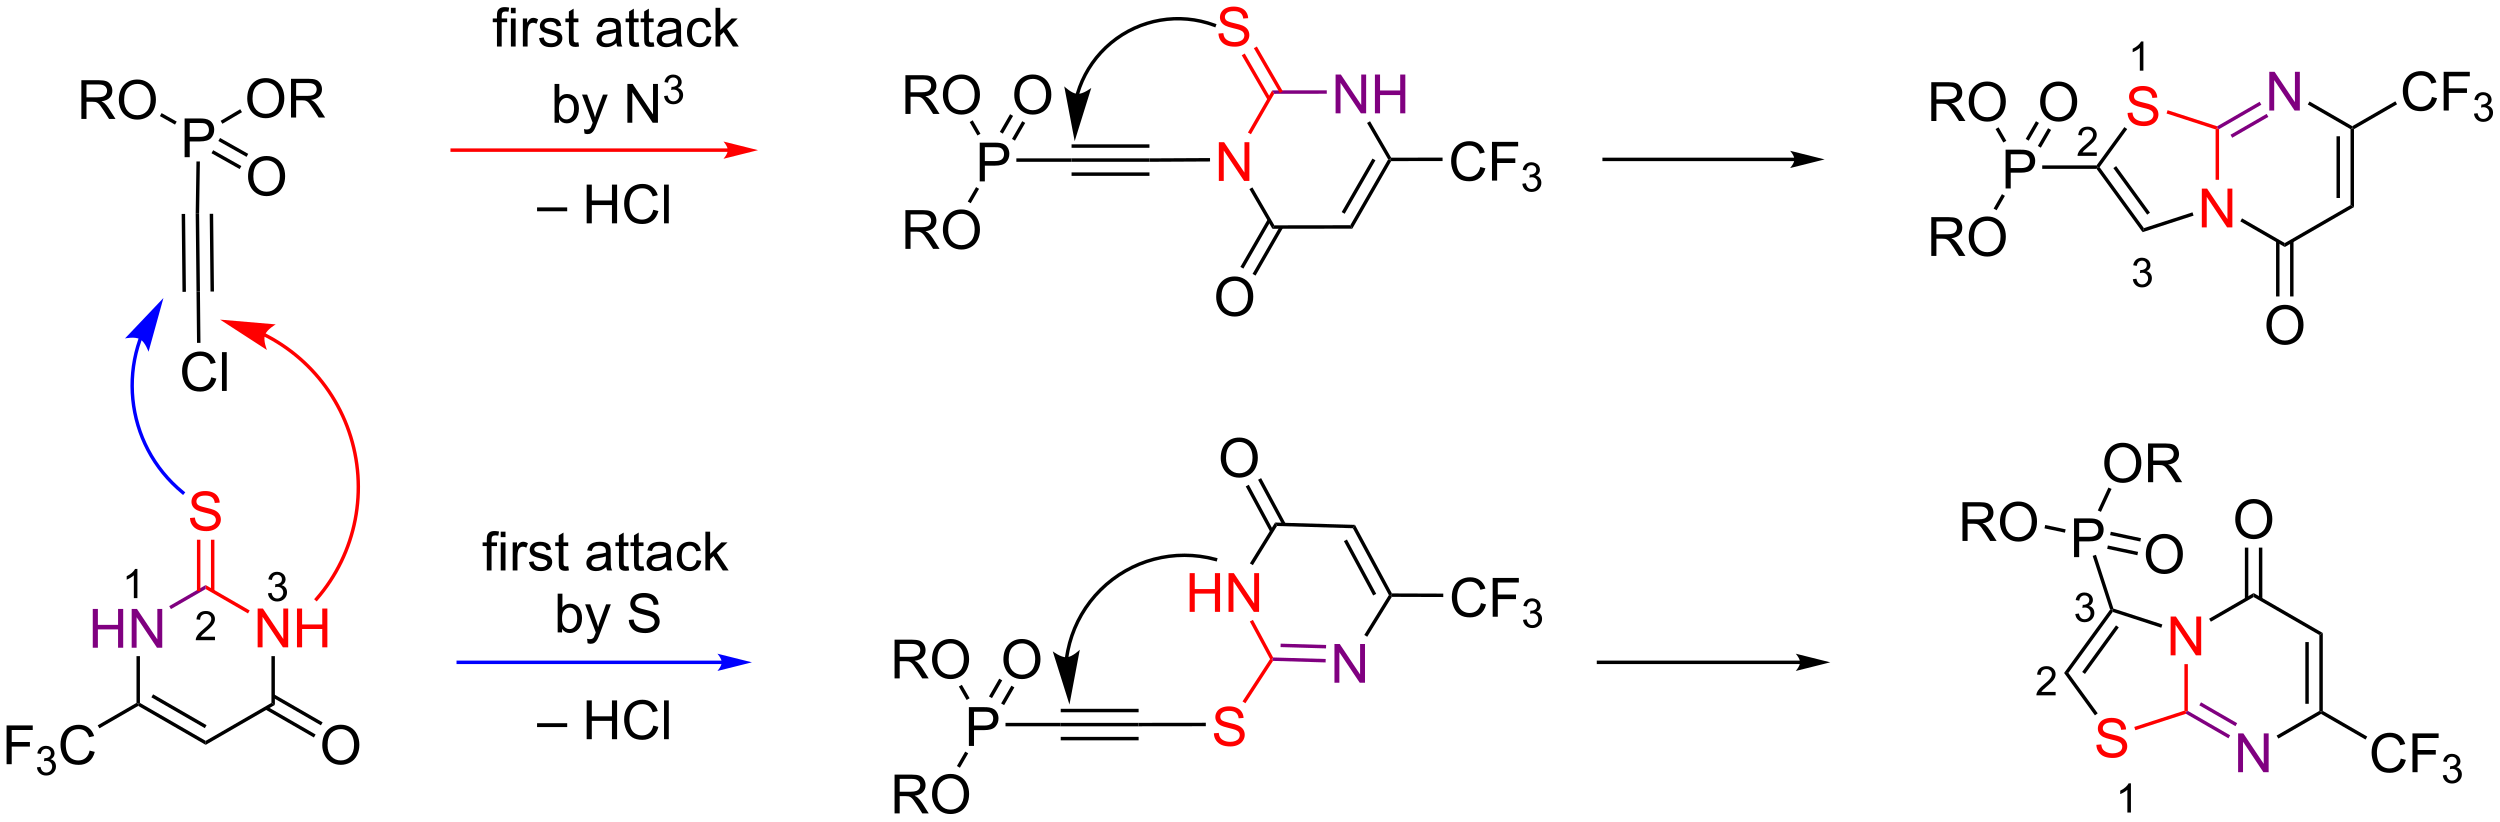 <?xml version="1.0" encoding="UTF-8"?>
<!DOCTYPE svg PUBLIC '-//W3C//DTD SVG 1.0//EN'
          'http://www.w3.org/TR/2001/REC-SVG-20010904/DTD/svg10.dtd'>
<svg stroke-dasharray="none" shape-rendering="auto" xmlns="http://www.w3.org/2000/svg" font-family="'Dialog'" text-rendering="auto" width="1013" fill-opacity="1" color-interpolation="auto" color-rendering="auto" preserveAspectRatio="xMidYMid meet" font-size="12px" viewBox="0 0 1013 333" fill="black" xmlns:xlink="http://www.w3.org/1999/xlink" stroke="black" image-rendering="auto" stroke-miterlimit="10" stroke-linecap="square" stroke-linejoin="miter" font-style="normal" stroke-width="1" height="333" stroke-dashoffset="0" font-weight="normal" stroke-opacity="1"
><!--Generated by the Batik Graphics2D SVG Generator--><defs id="genericDefs"
  /><g
  ><defs id="defs1"
    ><clipPath clipPathUnits="userSpaceOnUse" id="clipPath1"
      ><path d="M2.338 4.126 L382.146 4.126 L382.146 128.816 L2.338 128.816 L2.338 4.126 Z"
      /></clipPath
      ><clipPath clipPathUnits="userSpaceOnUse" id="clipPath2"
      ><path d="M1.361 25.37 L1.361 146.593 L370.608 146.593 L370.608 25.37 Z"
      /></clipPath
    ></defs
    ><g fill="purple" transform="scale(2.667,2.667) translate(-2.338,-4.126) matrix(1.029,0,0,1.029,0.939,-21.969)" stroke="purple"
    ><path d="M15.056 120.994 L15.056 115.267 L15.814 115.267 L15.814 117.619 L18.791 117.619 L18.791 115.267 L19.549 115.267 L19.549 120.994 L18.791 120.994 L18.791 118.293 L15.814 118.293 L15.814 120.994 L15.056 120.994 ZM20.802 120.994 L20.802 115.267 L21.581 115.267 L24.589 119.762 L24.589 115.267 L25.315 115.267 L25.315 120.994 L24.537 120.994 L21.529 116.494 L21.529 120.994 L20.802 120.994 Z" stroke="none" clip-path="url(#clipPath2)"
    /></g
    ><g fill="red" transform="matrix(2.743,0,0,2.743,-3.732,-69.588)" stroke="red"
    ><path d="M39.42 120.992 L39.42 115.265 L40.199 115.265 L43.207 119.76 L43.207 115.265 L43.934 115.265 L43.934 120.992 L43.155 120.992 L40.147 116.492 L40.147 120.992 L39.42 120.992 ZM45.229 120.992 L45.229 115.265 L45.987 115.265 L45.987 117.617 L48.963 117.617 L48.963 115.265 L49.721 115.265 L49.721 120.992 L48.963 120.992 L48.963 118.291 L45.987 118.291 L45.987 120.992 L45.229 120.992 Z" stroke="none" clip-path="url(#clipPath2)"
    /></g
    ><g transform="matrix(2.743,0,0,2.743,-3.732,-69.588)"
    ><path d="M21.523 122.294 L22.033 122.294 L22.034 129.205 L21.779 129.353 L21.523 129.205 Z" stroke="none" clip-path="url(#clipPath2)"
    /></g
    ><g transform="matrix(2.743,0,0,2.743,-3.732,-69.588)"
    ><path d="M21.779 129.647 L21.779 129.353 L22.034 129.205 L31.746 134.811 L31.746 135.4 ZM23.723 128.377 L31.618 132.935 L31.873 132.493 L23.978 127.935 Z" stroke="none" clip-path="url(#clipPath2)"
    /></g
    ><g transform="matrix(2.743,0,0,2.743,-3.732,-69.588)"
    ><path d="M31.746 135.4 L31.746 134.811 L41.457 129.203 L41.967 129.498 Z" stroke="none" clip-path="url(#clipPath2)"
    /></g
    ><g transform="matrix(2.743,0,0,2.743,-3.732,-69.588)"
    ><path d="M41.967 129.498 L41.457 129.203 L41.456 122.292 L41.967 122.292 Z" stroke="none" clip-path="url(#clipPath2)"
    /></g
    ><g fill="red" transform="matrix(2.743,0,0,2.743,-3.732,-69.588)" stroke="red"
    ><path d="M38.248 115.548 L37.993 115.99 L31.744 112.383 L31.744 111.794 Z" stroke="none" clip-path="url(#clipPath2)"
    /></g
    ><g fill="purple" transform="matrix(2.743,0,0,2.743,-3.732,-69.588)" stroke="purple"
    ><path d="M31.744 111.794 L31.744 112.383 L26.612 115.347 L26.357 114.905 Z" stroke="none" clip-path="url(#clipPath2)"
    /></g
    ><g transform="matrix(2.743,0,0,2.743,-3.732,-69.588)"
    ><path d="M30.267 56.95 L30.777 56.951 L30.898 68.453 L30.388 68.464 ZM32.338 56.957 L32.459 68.439 L32.969 68.434 L32.849 56.952 ZM28.195 56.975 L28.316 68.483 L28.826 68.477 L28.705 56.97 Z" stroke="none" clip-path="url(#clipPath2)"
    /></g
    ><g transform="matrix(2.743,0,0,2.743,-3.732,-69.588)"
    ><path d="M32.563 81.109 L33.32 81.299 Q33.084 82.234 32.464 82.726 Q31.844 83.216 30.951 83.216 Q30.024 83.216 29.443 82.838 Q28.865 82.46 28.56 81.747 Q28.258 81.031 28.258 80.21 Q28.258 79.314 28.599 78.65 Q28.943 77.984 29.573 77.637 Q30.203 77.291 30.961 77.291 Q31.82 77.291 32.406 77.728 Q32.992 78.166 33.224 78.96 L32.477 79.135 Q32.279 78.51 31.899 78.226 Q31.521 77.939 30.945 77.939 Q30.287 77.939 29.841 78.257 Q29.399 78.572 29.219 79.106 Q29.039 79.64 29.039 80.205 Q29.039 80.937 29.253 81.481 Q29.466 82.025 29.914 82.296 Q30.365 82.564 30.888 82.564 Q31.524 82.564 31.964 82.197 Q32.406 81.83 32.563 81.109 ZM34.15 83.117 L34.15 77.39 L34.853 77.39 L34.853 83.117 L34.15 83.117 Z" stroke="none" clip-path="url(#clipPath2)"
    /></g
    ><g transform="matrix(2.743,0,0,2.743,-3.732,-69.588)"
    ><path d="M30.388 68.464 L30.898 68.453 L30.974 76.017 L30.464 76.022 Z" stroke="none" clip-path="url(#clipPath2)"
    /></g
    ><g transform="matrix(2.743,0,0,2.743,-3.732,-69.588)"
    ><path d="M28.631 48.592 L28.631 42.866 L30.792 42.866 Q31.363 42.866 31.662 42.92 Q32.084 42.991 32.368 43.189 Q32.654 43.384 32.829 43.741 Q33.003 44.095 33.003 44.522 Q33.003 45.251 32.537 45.759 Q32.074 46.264 30.857 46.264 L29.389 46.264 L29.389 48.592 L28.631 48.592 ZM29.389 45.587 L30.87 45.587 Q31.605 45.587 31.912 45.314 Q32.222 45.04 32.222 44.545 Q32.222 44.186 32.04 43.931 Q31.857 43.673 31.561 43.592 Q31.37 43.54 30.855 43.54 L29.389 43.54 L29.389 45.587 Z" stroke="none" clip-path="url(#clipPath2)"
    /></g
    ><g transform="matrix(2.743,0,0,2.743,-3.732,-69.588)"
    ><path d="M30.777 56.951 L30.267 56.95 L30.379 49.217 L30.889 49.224 Z" stroke="none" clip-path="url(#clipPath2)"
    /></g
    ><g transform="matrix(2.743,0,0,2.743,-3.732,-69.588)"
    ><path d="M37.882 39.945 Q37.882 38.518 38.648 37.713 Q39.414 36.906 40.624 36.906 Q41.416 36.906 42.052 37.286 Q42.69 37.663 43.023 38.34 Q43.359 39.018 43.359 39.877 Q43.359 40.749 43.007 41.437 Q42.656 42.124 42.01 42.478 Q41.367 42.833 40.619 42.833 Q39.812 42.833 39.174 42.442 Q38.539 42.049 38.21 41.374 Q37.882 40.697 37.882 39.945 ZM38.664 39.955 Q38.664 40.992 39.218 41.588 Q39.776 42.182 40.617 42.182 Q41.471 42.182 42.023 41.58 Q42.578 40.978 42.578 39.874 Q42.578 39.174 42.341 38.653 Q42.104 38.132 41.648 37.846 Q41.195 37.557 40.627 37.557 Q39.822 37.557 39.242 38.111 Q38.664 38.663 38.664 39.955 ZM44.347 42.734 L44.347 37.007 L46.886 37.007 Q47.652 37.007 48.05 37.161 Q48.449 37.314 48.686 37.705 Q48.925 38.096 48.925 38.57 Q48.925 39.179 48.529 39.598 Q48.136 40.015 47.311 40.127 Q47.613 40.273 47.769 40.413 Q48.1 40.718 48.397 41.174 L49.394 42.734 L48.441 42.734 L47.683 41.541 Q47.35 41.025 47.134 40.752 Q46.92 40.478 46.751 40.369 Q46.581 40.26 46.404 40.218 Q46.277 40.189 45.983 40.189 L45.105 40.189 L45.105 42.734 L44.347 42.734 ZM45.105 39.533 L46.733 39.533 Q47.253 39.533 47.545 39.426 Q47.839 39.32 47.99 39.083 Q48.144 38.846 48.144 38.57 Q48.144 38.163 47.847 37.903 Q47.553 37.64 46.917 37.64 L45.105 37.64 L45.105 39.533 Z" stroke="none" clip-path="url(#clipPath2)"
    /></g
    ><g transform="matrix(2.743,0,0,2.743,-3.732,-69.588)"
    ><path d="M34.213 43.654 L33.954 43.215 L36.847 41.504 L37.107 41.943 Z" stroke="none" clip-path="url(#clipPath2)"
    /></g
    ><g transform="matrix(2.743,0,0,2.743,-3.732,-69.588)"
    ><path d="M13.38 42.943 L13.38 37.217 L15.919 37.217 Q16.685 37.217 17.083 37.37 Q17.482 37.524 17.719 37.915 Q17.958 38.305 17.958 38.779 Q17.958 39.389 17.563 39.808 Q17.169 40.224 16.344 40.336 Q16.646 40.482 16.802 40.623 Q17.133 40.928 17.43 41.383 L18.427 42.943 L17.474 42.943 L16.716 41.751 Q16.383 41.235 16.167 40.961 Q15.953 40.688 15.784 40.579 Q15.615 40.469 15.438 40.428 Q15.31 40.399 15.016 40.399 L14.138 40.399 L14.138 42.943 L13.38 42.943 ZM14.138 39.743 L15.766 39.743 Q16.287 39.743 16.578 39.636 Q16.872 39.529 17.023 39.292 Q17.177 39.055 17.177 38.779 Q17.177 38.373 16.88 38.112 Q16.586 37.849 15.951 37.849 L14.138 37.849 L14.138 39.743 ZM18.916 40.154 Q18.916 38.727 19.681 37.922 Q20.447 37.115 21.658 37.115 Q22.449 37.115 23.085 37.495 Q23.723 37.873 24.056 38.55 Q24.392 39.227 24.392 40.086 Q24.392 40.959 24.041 41.646 Q23.689 42.334 23.043 42.688 Q22.4 43.042 21.652 43.042 Q20.845 43.042 20.207 42.651 Q19.572 42.258 19.244 41.584 Q18.916 40.907 18.916 40.154 ZM19.697 40.165 Q19.697 41.201 20.251 41.797 Q20.809 42.391 21.65 42.391 Q22.504 42.391 23.056 41.79 Q23.611 41.188 23.611 40.084 Q23.611 39.383 23.374 38.862 Q23.137 38.342 22.681 38.055 Q22.228 37.766 21.66 37.766 Q20.856 37.766 20.275 38.321 Q19.697 38.873 19.697 40.165 Z" stroke="none" clip-path="url(#clipPath2)"
    /></g
    ><g transform="matrix(2.743,0,0,2.743,-3.732,-69.588)"
    ><path d="M27.464 43.333 L27.213 43.777 L24.982 42.52 L25.233 42.076 Z" stroke="none" clip-path="url(#clipPath2)"
    /></g
    ><g transform="matrix(2.743,0,0,2.743,-3.732,-69.588)"
    ><path d="M38.003 51.453 Q38.003 50.026 38.769 49.221 Q39.535 48.414 40.745 48.414 Q41.537 48.414 42.173 48.794 Q42.811 49.171 43.144 49.849 Q43.48 50.526 43.48 51.385 Q43.48 52.257 43.128 52.945 Q42.777 53.632 42.131 53.986 Q41.488 54.341 40.74 54.341 Q39.933 54.341 39.295 53.95 Q38.66 53.557 38.331 52.882 Q38.003 52.205 38.003 51.453 ZM38.785 51.463 Q38.785 52.499 39.339 53.096 Q39.897 53.69 40.738 53.69 Q41.592 53.69 42.144 53.088 Q42.699 52.486 42.699 51.382 Q42.699 50.682 42.462 50.161 Q42.225 49.64 41.769 49.354 Q41.316 49.065 40.748 49.065 Q39.943 49.065 39.363 49.619 Q38.785 50.171 38.785 51.463 Z" stroke="none" clip-path="url(#clipPath2)"
    /></g
    ><g transform="matrix(2.743,0,0,2.743,-3.732,-69.588)"
    ><path d="M32.602 48.002 L36.762 50.346 L37.013 49.902 L32.852 47.557 ZM33.618 46.197 L37.779 48.541 L38.029 48.097 L33.869 45.753 Z" stroke="none" clip-path="url(#clipPath2)"
    /></g
    ><g fill="red" transform="matrix(2.743,0,0,2.743,-3.732,-69.588)" stroke="red"
    ><path d="M29.427 101.889 L30.143 101.826 Q30.192 102.256 30.377 102.532 Q30.565 102.808 30.955 102.977 Q31.346 103.147 31.833 103.147 Q32.268 103.147 32.599 103.019 Q32.932 102.889 33.093 102.665 Q33.255 102.441 33.255 102.175 Q33.255 101.904 33.099 101.704 Q32.942 101.503 32.583 101.365 Q32.354 101.277 31.565 101.087 Q30.776 100.897 30.458 100.73 Q30.049 100.514 29.846 100.196 Q29.645 99.878 29.645 99.483 Q29.645 99.05 29.89 98.673 Q30.138 98.295 30.609 98.1 Q31.083 97.904 31.661 97.904 Q32.299 97.904 32.783 98.11 Q33.27 98.316 33.531 98.714 Q33.794 99.113 33.815 99.615 L33.088 99.67 Q33.028 99.128 32.69 98.852 Q32.354 98.574 31.692 98.574 Q31.005 98.574 30.69 98.826 Q30.377 99.076 30.377 99.433 Q30.377 99.74 30.599 99.941 Q30.817 100.139 31.742 100.35 Q32.666 100.558 33.01 100.714 Q33.51 100.943 33.747 101.298 Q33.987 101.652 33.987 102.113 Q33.987 102.568 33.724 102.975 Q33.463 103.378 32.971 103.605 Q32.481 103.829 31.869 103.829 Q31.091 103.829 30.565 103.602 Q30.041 103.373 29.742 102.92 Q29.442 102.464 29.427 101.889 Z" stroke="none" clip-path="url(#clipPath2)"
    /></g
    ><g fill="red" transform="matrix(2.743,0,0,2.743,-3.732,-69.588)" stroke="red"
    ><path d="M33.035 112.686 L33.034 105.103 L32.524 105.103 L32.524 112.686 ZM30.963 112.687 L30.962 105.103 L30.452 105.103 L30.453 112.687 Z" stroke="none" clip-path="url(#clipPath2)"
    /></g
    ><g transform="matrix(2.743,0,0,2.743,-3.732,-69.588)"
    ><path d="M48.968 135.465 Q48.968 134.038 49.733 133.233 Q50.499 132.426 51.71 132.426 Q52.502 132.426 53.137 132.806 Q53.775 133.184 54.108 133.861 Q54.444 134.538 54.444 135.397 Q54.444 136.269 54.093 136.957 Q53.741 137.644 53.095 137.999 Q52.452 138.353 51.705 138.353 Q50.897 138.353 50.259 137.962 Q49.624 137.569 49.296 136.894 Q48.968 136.217 48.968 135.465 ZM49.749 135.475 Q49.749 136.512 50.304 137.108 Q50.861 137.702 51.702 137.702 Q52.556 137.702 53.108 137.1 Q53.663 136.499 53.663 135.394 Q53.663 134.694 53.426 134.173 Q53.189 133.652 52.733 133.366 Q52.28 133.077 51.712 133.077 Q50.908 133.077 50.327 133.631 Q49.749 134.184 49.749 135.475 Z" stroke="none" clip-path="url(#clipPath2)"
    /></g
    ><g transform="matrix(2.743,0,0,2.743,-3.732,-69.588)"
    ><path d="M40.549 130.17 L47.728 134.313 L47.983 133.871 L40.804 129.728 ZM41.585 128.375 L48.764 132.519 L49.019 132.077 L41.84 127.934 Z" stroke="none" clip-path="url(#clipPath2)"
    /></g
    ><g transform="matrix(2.743,0,0,2.743,-3.732,-69.588)"
    ><path d="M2.333 138.258 L2.333 132.531 L6.197 132.531 L6.197 133.206 L3.091 133.206 L3.091 134.979 L5.778 134.979 L5.778 135.656 L3.091 135.656 L3.091 138.258 L2.333 138.258 Z" stroke="none" clip-path="url(#clipPath2)"
    /></g
    ><g transform="matrix(2.743,0,0,2.743,-3.732,-69.588)"
    ><path d="M6.815 138.723 L7.342 138.653 Q7.434 139.102 7.651 139.299 Q7.87 139.497 8.184 139.497 Q8.555 139.497 8.811 139.239 Q9.069 138.981 9.069 138.6 Q9.069 138.237 8.831 138.002 Q8.594 137.766 8.227 137.766 Q8.079 137.766 7.856 137.825 L7.915 137.362 Q7.967 137.368 7.999 137.368 Q8.336 137.368 8.606 137.192 Q8.876 137.016 8.876 136.649 Q8.876 136.36 8.678 136.171 Q8.483 135.979 8.172 135.979 Q7.864 135.979 7.659 136.173 Q7.454 136.366 7.395 136.752 L6.868 136.659 Q6.965 136.127 7.307 135.837 Q7.651 135.546 8.161 135.546 Q8.512 135.546 8.807 135.696 Q9.104 135.846 9.26 136.108 Q9.417 136.368 9.417 136.661 Q9.417 136.94 9.266 137.168 Q9.118 137.397 8.825 137.532 Q9.206 137.62 9.417 137.897 Q9.628 138.173 9.628 138.589 Q9.628 139.151 9.217 139.543 Q8.807 139.934 8.18 139.934 Q7.616 139.934 7.241 139.598 Q6.868 139.26 6.815 138.723 Z" stroke="none" clip-path="url(#clipPath2)"
    /></g
    ><g transform="matrix(2.743,0,0,2.743,-3.732,-69.588)"
    ><path d="M14.603 136.25 L15.361 136.44 Q15.124 137.375 14.504 137.867 Q13.884 138.357 12.991 138.357 Q12.064 138.357 11.483 137.979 Q10.905 137.602 10.601 136.888 Q10.298 136.172 10.298 135.352 Q10.298 134.456 10.64 133.792 Q10.983 133.125 11.614 132.779 Q12.244 132.433 13.002 132.433 Q13.861 132.433 14.447 132.87 Q15.033 133.308 15.265 134.102 L14.517 134.276 Q14.319 133.651 13.939 133.367 Q13.562 133.081 12.986 133.081 Q12.327 133.081 11.882 133.399 Q11.439 133.714 11.259 134.248 Q11.08 134.781 11.08 135.346 Q11.08 136.078 11.293 136.623 Q11.507 137.167 11.955 137.438 Q12.405 137.706 12.929 137.706 Q13.564 137.706 14.004 137.339 Q14.447 136.971 14.603 136.25 Z" stroke="none" clip-path="url(#clipPath2)"
    /></g
    ><g transform="matrix(2.743,0,0,2.743,-3.732,-69.588)"
    ><path d="M21.523 129.205 L21.779 129.353 L21.779 129.647 L16.048 132.957 L15.793 132.515 Z" stroke="none" clip-path="url(#clipPath2)"
    /></g
    ><g fill="red" transform="matrix(2.743,0,0,2.743,-3.732,-69.588)" stroke="red"
    ><path d="M40.379 75.082 L40.38 75.083 L40.386 75.086 L40.397 75.092 L40.42 75.103 C40.54 75.165 40.661 75.227 40.78 75.291 C41.019 75.418 41.257 75.549 41.491 75.683 C41.96 75.952 42.42 76.236 42.869 76.534 C43.769 77.13 44.628 77.784 45.441 78.49 C48.694 81.314 51.217 84.978 52.671 89.193 C54.126 93.407 54.4 97.849 53.581 102.078 C52.762 106.306 50.849 110.324 47.927 113.691 L47.76 113.884 L48.145 114.218 L48.312 114.025 C51.293 110.591 53.246 106.492 54.082 102.175 C54.918 97.858 54.637 93.326 53.154 89.027 C51.67 84.728 49.096 80.987 45.776 78.104 C44.946 77.384 44.069 76.717 43.152 76.109 C42.692 75.804 42.224 75.515 41.745 75.24 C41.505 75.103 41.264 74.97 41.019 74.84 C40.897 74.775 40.775 74.711 40.651 74.648 L40.628 74.637 L40.617 74.631 L40.611 74.628 L40.609 74.627 L40.382 74.512 L40.151 74.967 L40.379 75.082 ZM33.876 72.585 L40.795 77.072 C40.795 77.072 40.214 75.684 40.498 74.856 C40.782 74.028 42.093 73.289 42.093 73.289 Z" stroke="none" clip-path="url(#clipPath2)"
    /></g
    ><g fill="blue" transform="matrix(2.743,0,0,2.743,-3.732,-69.588)" stroke="blue"
    ><path d="M21.828 75.371 L21.828 75.371 L21.826 75.376 C21.823 75.386 21.82 75.395 21.816 75.405 C21.802 75.445 21.788 75.485 21.774 75.525 C21.663 75.844 21.56 76.164 21.466 76.486 C20.708 79.064 20.469 81.747 20.732 84.381 C21.258 89.65 23.794 94.715 28.212 98.331 L28.409 98.493 L28.732 98.098 L28.535 97.936 C24.222 94.406 21.752 89.464 21.239 84.33 C20.983 81.762 21.216 79.144 21.955 76.63 C22.047 76.316 22.148 76.003 22.256 75.692 C22.269 75.654 22.283 75.615 22.297 75.576 C22.3 75.566 22.304 75.556 22.307 75.547 L22.308 75.543 L22.309 75.543 L22.395 75.302 L21.914 75.13 L21.828 75.371 ZM25.504 69.388 L19.822 75.365 C19.822 75.365 21.294 75.049 22.055 75.48 C22.817 75.911 23.303 77.335 23.303 77.335 Z" stroke="none" clip-path="url(#clipPath2)"
    /></g
    ><g fill="red" transform="matrix(2.743,0,0,2.743,-3.732,-69.588)" stroke="red"
    ><path d="M108.873 47.295 L68.159 47.295 L67.904 47.295 L67.904 47.805 L68.159 47.805 L108.873 47.805 L109.128 47.805 L109.128 47.295 L108.873 47.295 ZM113.337 47.55 L108.235 46.274 C108.235 46.274 108.873 46.992 108.873 47.55 C108.873 48.108 108.235 48.825 108.235 48.825 Z" stroke="none" clip-path="url(#clipPath2)"
    /></g
    ><g fill="blue" transform="matrix(2.743,0,0,2.743,-3.732,-69.588)" stroke="blue"
    ><path d="M107.976 122.954 L69.055 122.954 L68.8 122.954 L68.8 123.464 L69.055 123.464 L107.976 123.464 L108.231 123.464 L108.231 122.954 L107.976 122.954 ZM112.441 123.209 L107.338 121.933 C107.338 121.933 107.976 122.651 107.976 123.209 C107.976 123.767 107.338 124.485 107.338 124.485 Z" stroke="none" clip-path="url(#clipPath2)"
    /></g
    ><g fill="purple" transform="matrix(2.743,0,0,2.743,-3.732,-69.588)" stroke="purple"
    ><path d="M198.656 42.108 L198.656 36.382 L199.435 36.382 L202.443 40.877 L202.443 36.382 L203.169 36.382 L203.169 42.108 L202.391 42.108 L199.383 37.608 L199.383 42.108 L198.656 42.108 ZM204.465 42.108 L204.465 36.382 L205.223 36.382 L205.223 38.733 L208.199 38.733 L208.199 36.382 L208.957 36.382 L208.957 42.108 L208.199 42.108 L208.199 39.408 L205.223 39.408 L205.223 42.108 L204.465 42.108 Z" stroke="none" clip-path="url(#clipPath2)"
    /></g
    ><g fill="red" transform="matrix(2.743,0,0,2.743,-3.732,-69.588)" stroke="red"
    ><path d="M181.408 52.101 L181.408 46.375 L182.187 46.375 L185.195 50.87 L185.195 46.375 L185.921 46.375 L185.921 52.101 L185.143 52.101 L182.135 47.601 L182.135 52.101 L181.408 52.101 Z" stroke="none" clip-path="url(#clipPath2)"
    /></g
    ><g transform="matrix(2.743,0,0,2.743,-3.732,-69.588)"
    ><path d="M203.304 43.536 L203.746 43.281 L206.863 48.661 L206.716 48.916 L206.422 48.917 Z" stroke="none" clip-path="url(#clipPath2)"
    /></g
    ><g transform="matrix(2.743,0,0,2.743,-3.732,-69.588)"
    ><path d="M206.422 48.917 L206.716 48.916 L206.864 49.171 L201.125 59.147 L200.829 58.637 ZM204.103 48.793 L199.557 56.695 L199.999 56.95 L204.545 49.047 Z" stroke="none" clip-path="url(#clipPath2)"
    /></g
    ><g transform="matrix(2.743,0,0,2.743,-3.732,-69.588)"
    ><path d="M200.829 58.637 L201.125 59.147 L189.321 59.165 L189.615 58.654 Z" stroke="none" clip-path="url(#clipPath2)"
    /></g
    ><g transform="matrix(2.743,0,0,2.743,-3.732,-69.588)"
    ><path d="M189.615 58.654 L189.321 59.165 L185.927 53.306 L186.368 53.05 Z" stroke="none" clip-path="url(#clipPath2)"
    /></g
    ><g fill="red" transform="matrix(2.743,0,0,2.743,-3.732,-69.588)" stroke="red"
    ><path d="M186.151 45.2 L185.709 44.946 L189.291 38.721 L189.586 39.231 Z" stroke="none" clip-path="url(#clipPath2)"
    /></g
    ><g fill="purple" transform="matrix(2.743,0,0,2.743,-3.732,-69.588)" stroke="purple"
    ><path d="M189.586 39.231 L189.291 38.721 L197.356 38.709 L197.357 39.219 Z" stroke="none" clip-path="url(#clipPath2)"
    /></g
    ><g transform="matrix(2.743,0,0,2.743,-3.732,-69.588)"
    ><path d="M159.654 49.273 L159.654 48.763 L171.162 48.763 L171.164 49.273 ZM159.654 47.202 L171.157 47.202 L171.157 46.691 L159.654 46.691 ZM159.654 51.345 L171.163 51.345 L171.163 50.834 L159.654 50.834 Z" stroke="none" clip-path="url(#clipPath2)"
    /></g
    ><g transform="matrix(2.743,0,0,2.743,-3.732,-69.588)"
    ><path d="M146.088 52.168 L146.088 46.441 L148.249 46.441 Q148.82 46.441 149.119 46.496 Q149.541 46.566 149.825 46.764 Q150.111 46.96 150.286 47.316 Q150.46 47.671 150.46 48.098 Q150.46 48.827 149.994 49.335 Q149.531 49.84 148.315 49.84 L146.846 49.84 L146.846 52.168 L146.088 52.168 ZM146.846 49.163 L148.327 49.163 Q149.062 49.163 149.369 48.889 Q149.679 48.616 149.679 48.121 Q149.679 47.762 149.497 47.507 Q149.315 47.249 149.018 47.168 Q148.827 47.116 148.312 47.116 L146.846 47.116 L146.846 49.163 Z" stroke="none" clip-path="url(#clipPath2)"
    /></g
    ><g transform="matrix(2.743,0,0,2.743,-3.732,-69.588)"
    ><path d="M159.654 48.763 L159.654 49.273 L151.497 49.273 L151.497 48.763 Z" stroke="none" clip-path="url(#clipPath2)"
    /></g
    ><g transform="matrix(2.743,0,0,2.743,-3.732,-69.588)"
    ><path d="M135.11 42.201 L135.11 36.475 L137.649 36.475 Q138.415 36.475 138.813 36.628 Q139.211 36.782 139.448 37.173 Q139.688 37.563 139.688 38.037 Q139.688 38.647 139.292 39.066 Q138.899 39.482 138.073 39.594 Q138.375 39.74 138.532 39.881 Q138.862 40.186 139.159 40.641 L140.157 42.201 L139.204 42.201 L138.446 41.008 Q138.112 40.493 137.896 40.219 Q137.683 39.946 137.513 39.837 Q137.344 39.727 137.167 39.686 Q137.04 39.657 136.745 39.657 L135.868 39.657 L135.868 42.201 L135.11 42.201 ZM135.868 39.001 L137.495 39.001 Q138.016 39.001 138.308 38.894 Q138.602 38.787 138.753 38.55 Q138.907 38.313 138.907 38.037 Q138.907 37.631 138.61 37.37 Q138.315 37.107 137.68 37.107 L135.868 37.107 L135.868 39.001 ZM140.645 39.412 Q140.645 37.985 141.411 37.18 Q142.176 36.373 143.387 36.373 Q144.179 36.373 144.814 36.753 Q145.452 37.131 145.786 37.808 Q146.121 38.485 146.121 39.344 Q146.121 40.217 145.77 40.904 Q145.418 41.592 144.773 41.946 Q144.129 42.3 143.382 42.3 Q142.575 42.3 141.937 41.91 Q141.301 41.516 140.973 40.842 Q140.645 40.165 140.645 39.412 ZM141.426 39.423 Q141.426 40.459 141.981 41.055 Q142.538 41.649 143.379 41.649 Q144.233 41.649 144.786 41.048 Q145.34 40.446 145.34 39.342 Q145.34 38.641 145.103 38.12 Q144.866 37.6 144.411 37.313 Q143.958 37.024 143.39 37.024 Q142.585 37.024 142.004 37.579 Q141.426 38.131 141.426 39.423 Z" stroke="none" clip-path="url(#clipPath2)"
    /></g
    ><g transform="matrix(2.743,0,0,2.743,-3.732,-69.588)"
    ><path d="M146.195 45.128 L145.753 45.383 L144.606 43.398 L145.048 43.143 Z" stroke="none" clip-path="url(#clipPath2)"
    /></g
    ><g transform="matrix(2.743,0,0,2.743,-3.732,-69.588)"
    ><path d="M135.11 62.135 L135.11 56.408 L137.649 56.408 Q138.415 56.408 138.813 56.562 Q139.211 56.715 139.448 57.106 Q139.688 57.497 139.688 57.971 Q139.688 58.58 139.292 58.999 Q138.899 59.416 138.073 59.528 Q138.375 59.674 138.532 59.815 Q138.862 60.119 139.159 60.575 L140.157 62.135 L139.204 62.135 L138.446 60.942 Q138.112 60.426 137.896 60.153 Q137.683 59.88 137.513 59.77 Q137.344 59.661 137.167 59.619 Q137.04 59.59 136.745 59.59 L135.868 59.59 L135.868 62.135 L135.11 62.135 ZM135.868 58.934 L137.495 58.934 Q138.016 58.934 138.308 58.828 Q138.602 58.721 138.753 58.484 Q138.907 58.247 138.907 57.971 Q138.907 57.565 138.61 57.304 Q138.315 57.041 137.68 57.041 L135.868 57.041 L135.868 58.934 ZM140.645 59.346 Q140.645 57.919 141.411 57.114 Q142.176 56.307 143.387 56.307 Q144.179 56.307 144.814 56.687 Q145.452 57.065 145.786 57.742 Q146.121 58.419 146.121 59.278 Q146.121 60.15 145.77 60.838 Q145.418 61.525 144.773 61.88 Q144.129 62.234 143.382 62.234 Q142.575 62.234 141.937 61.843 Q141.301 61.45 140.973 60.775 Q140.645 60.098 140.645 59.346 ZM141.426 59.356 Q141.426 60.393 141.981 60.989 Q142.538 61.583 143.379 61.583 Q144.233 61.583 144.786 60.981 Q145.34 60.38 145.34 59.275 Q145.34 58.575 145.103 58.054 Q144.866 57.533 144.411 57.247 Q143.958 56.958 143.39 56.958 Q142.585 56.958 142.004 57.512 Q141.426 58.065 141.426 59.356 Z" stroke="none" clip-path="url(#clipPath2)"
    /></g
    ><g transform="matrix(2.743,0,0,2.743,-3.732,-69.588)"
    ><path d="M145.546 53.011 L145.987 53.266 L144.76 55.393 L144.318 55.138 Z" stroke="none" clip-path="url(#clipPath2)"
    /></g
    ><g transform="matrix(2.743,0,0,2.743,-3.732,-69.588)"
    ><path d="M151.188 39.412 Q151.188 37.985 151.954 37.18 Q152.719 36.373 153.93 36.373 Q154.722 36.373 155.357 36.753 Q155.995 37.131 156.329 37.808 Q156.665 38.485 156.665 39.344 Q156.665 40.217 156.313 40.904 Q155.962 41.592 155.316 41.946 Q154.672 42.3 153.925 42.3 Q153.118 42.3 152.48 41.91 Q151.844 41.516 151.516 40.842 Q151.188 40.165 151.188 39.412 ZM151.969 39.423 Q151.969 40.459 152.524 41.055 Q153.081 41.649 153.922 41.649 Q154.777 41.649 155.329 41.048 Q155.883 40.446 155.883 39.342 Q155.883 38.641 155.646 38.12 Q155.409 37.6 154.954 37.313 Q154.5 37.024 153.933 37.024 Q153.128 37.024 152.547 37.579 Q151.969 38.131 151.969 39.423 Z" stroke="none" clip-path="url(#clipPath2)"
    /></g
    ><g transform="matrix(2.743,0,0,2.743,-3.732,-69.588)"
    ><path d="M151.293 46.148 L152.806 43.528 L152.364 43.272 L150.851 45.893 ZM149.499 45.112 L151.012 42.492 L150.57 42.237 L149.057 44.857 Z" stroke="none" clip-path="url(#clipPath2)"
    /></g
    ><g fill="red" transform="matrix(2.743,0,0,2.743,-3.732,-69.588)" stroke="red"
    ><path d="M181.353 30.327 L182.069 30.264 Q182.119 30.694 182.304 30.97 Q182.491 31.246 182.882 31.415 Q183.272 31.584 183.759 31.584 Q184.194 31.584 184.525 31.457 Q184.858 31.327 185.02 31.103 Q185.181 30.879 185.181 30.613 Q185.181 30.342 185.025 30.142 Q184.869 29.941 184.509 29.803 Q184.28 29.715 183.491 29.525 Q182.702 29.334 182.384 29.168 Q181.976 28.952 181.772 28.634 Q181.572 28.316 181.572 27.92 Q181.572 27.488 181.817 27.11 Q182.064 26.733 182.536 26.538 Q183.009 26.342 183.588 26.342 Q184.226 26.342 184.71 26.548 Q185.197 26.754 185.457 27.152 Q185.72 27.551 185.741 28.053 L185.015 28.108 Q184.955 27.566 184.616 27.29 Q184.28 27.012 183.619 27.012 Q182.931 27.012 182.616 27.264 Q182.304 27.514 182.304 27.871 Q182.304 28.178 182.525 28.379 Q182.744 28.577 183.668 28.788 Q184.593 28.996 184.936 29.152 Q185.436 29.381 185.673 29.735 Q185.913 30.09 185.913 30.551 Q185.913 31.006 185.65 31.413 Q185.39 31.816 184.897 32.043 Q184.408 32.267 183.796 32.267 Q183.017 32.267 182.491 32.04 Q181.968 31.811 181.668 31.358 Q181.369 30.902 181.353 30.327 Z" stroke="none" clip-path="url(#clipPath2)"
    /></g
    ><g fill="red" transform="matrix(2.743,0,0,2.743,-3.732,-69.588)" stroke="red"
    ><path d="M190.855 38.846 L187.027 32.239 L186.585 32.494 L190.413 39.102 ZM189.062 39.885 L185.234 33.277 L184.793 33.533 L188.621 40.14 Z" stroke="none" clip-path="url(#clipPath2)"
    /></g
    ><g transform="matrix(2.743,0,0,2.743,-3.732,-69.588)"
    ><path d="M181.017 69.246 Q181.017 67.819 181.783 67.014 Q182.548 66.207 183.759 66.207 Q184.551 66.207 185.186 66.587 Q185.824 66.965 186.158 67.642 Q186.494 68.319 186.494 69.178 Q186.494 70.05 186.142 70.738 Q185.791 71.425 185.145 71.78 Q184.501 72.134 183.754 72.134 Q182.947 72.134 182.309 71.743 Q181.673 71.35 181.345 70.675 Q181.017 69.998 181.017 69.246 ZM181.798 69.256 Q181.798 70.293 182.353 70.889 Q182.91 71.483 183.751 71.483 Q184.606 71.483 185.158 70.881 Q185.712 70.28 185.712 69.175 Q185.712 68.475 185.475 67.954 Q185.238 67.433 184.783 67.147 Q184.329 66.858 183.762 66.858 Q182.957 66.858 182.376 67.412 Q181.798 67.965 181.798 69.256 Z" stroke="none" clip-path="url(#clipPath2)"
    /></g
    ><g transform="matrix(2.743,0,0,2.743,-3.732,-69.588)"
    ><path d="M188.648 57.747 L184.592 64.796 L185.035 65.05 L189.09 58.002 ZM190.443 58.78 L186.388 65.829 L186.83 66.083 L190.885 59.035 Z" stroke="none" clip-path="url(#clipPath2)"
    /></g
    ><g transform="matrix(2.743,0,0,2.743,-3.732,-69.588)"
    ><path d="M220.028 50.041 L220.786 50.231 Q220.549 51.166 219.929 51.659 Q219.309 52.148 218.416 52.148 Q217.489 52.148 216.908 51.771 Q216.33 51.393 216.025 50.679 Q215.723 49.963 215.723 49.143 Q215.723 48.247 216.064 47.583 Q216.408 46.916 217.038 46.57 Q217.668 46.224 218.426 46.224 Q219.286 46.224 219.872 46.661 Q220.458 47.099 220.689 47.893 L219.942 48.067 Q219.744 47.442 219.364 47.159 Q218.986 46.872 218.411 46.872 Q217.752 46.872 217.307 47.19 Q216.864 47.505 216.684 48.039 Q216.505 48.573 216.505 49.138 Q216.505 49.87 216.718 50.414 Q216.932 50.958 217.38 51.229 Q217.83 51.497 218.353 51.497 Q218.989 51.497 219.429 51.13 Q219.872 50.763 220.028 50.041 ZM221.758 52.049 L221.758 46.323 L225.623 46.323 L225.623 46.997 L222.516 46.997 L222.516 48.771 L225.204 48.771 L225.204 49.448 L222.516 49.448 L222.516 52.049 L221.758 52.049 Z" stroke="none" clip-path="url(#clipPath2)"
    /></g
    ><g transform="matrix(2.743,0,0,2.743,-3.732,-69.588)"
    ><path d="M226.241 52.514 L226.768 52.444 Q226.86 52.893 227.077 53.091 Q227.296 53.288 227.61 53.288 Q227.981 53.288 228.237 53.03 Q228.495 52.772 228.495 52.391 Q228.495 52.028 228.256 51.794 Q228.02 51.557 227.653 51.557 Q227.505 51.557 227.282 51.616 L227.34 51.153 Q227.393 51.159 227.424 51.159 Q227.762 51.159 228.032 50.983 Q228.301 50.807 228.301 50.44 Q228.301 50.151 228.104 49.962 Q227.909 49.77 227.598 49.77 Q227.29 49.77 227.085 49.964 Q226.88 50.157 226.821 50.544 L226.294 50.45 Q226.391 49.919 226.733 49.628 Q227.077 49.337 227.587 49.337 Q227.938 49.337 228.233 49.487 Q228.53 49.638 228.686 49.899 Q228.842 50.159 228.842 50.452 Q228.842 50.731 228.692 50.96 Q228.544 51.188 228.251 51.323 Q228.631 51.411 228.842 51.688 Q229.053 51.964 229.053 52.38 Q229.053 52.942 228.643 53.335 Q228.233 53.725 227.606 53.725 Q227.042 53.725 226.667 53.389 Q226.294 53.051 226.241 52.514 Z" stroke="none" clip-path="url(#clipPath2)"
    /></g
    ><g transform="matrix(2.743,0,0,2.743,-3.732,-69.588)"
    ><path d="M206.864 49.171 L206.716 48.916 L206.863 48.661 L214.459 48.65 L214.46 49.16 Z" stroke="none" clip-path="url(#clipPath2)"
    /></g
    ><g transform="matrix(2.743,0,0,2.743,-3.732,-69.588)"
    ><path d="M171.164 49.273 L171.162 48.763 L180.107 48.715 L180.11 49.225 Z" stroke="none" clip-path="url(#clipPath2)"
    /></g
    ><g fill="purple" transform="matrix(2.743,0,0,2.743,-3.732,-69.588)" stroke="purple"
    ><path d="M198.488 126.227 L198.488 120.501 L199.267 120.501 L202.275 124.996 L202.275 120.501 L203.001 120.501 L203.001 126.227 L202.223 126.227 L199.215 121.727 L199.215 126.227 L198.488 126.227 Z" stroke="none" clip-path="url(#clipPath2)"
    /></g
    ><g fill="red" transform="matrix(2.743,0,0,2.743,-3.732,-69.588)" stroke="red"
    ><path d="M177.095 115.758 L177.095 110.031 L177.853 110.031 L177.853 112.383 L180.83 112.383 L180.83 110.031 L181.587 110.031 L181.587 115.758 L180.83 115.758 L180.83 113.057 L177.853 113.057 L177.853 115.758 L177.095 115.758 ZM182.841 115.758 L182.841 110.031 L183.62 110.031 L186.628 114.526 L186.628 110.031 L187.354 110.031 L187.354 115.758 L186.576 115.758 L183.568 111.258 L183.568 115.758 L182.841 115.758 Z" stroke="none" clip-path="url(#clipPath2)"
    /></g
    ><g transform="matrix(2.743,0,0,2.743,-3.732,-69.588)"
    ><path d="M203.328 119.434 L202.894 119.166 L206.529 113.275 L206.824 113.284 L206.966 113.54 Z" stroke="none" clip-path="url(#clipPath2)"
    /></g
    ><g transform="matrix(2.743,0,0,2.743,-3.732,-69.588)"
    ><path d="M206.976 113.029 L206.824 113.284 L206.529 113.275 L201.21 103.403 L201.519 102.902 ZM204.657 113.093 L200.333 105.067 L199.884 105.309 L204.208 113.335 Z" stroke="none" clip-path="url(#clipPath2)"
    /></g
    ><g transform="matrix(2.743,0,0,2.743,-3.732,-69.588)"
    ><path d="M201.519 102.902 L201.21 103.403 L190.001 103.074 L189.721 102.555 Z" stroke="none" clip-path="url(#clipPath2)"
    /></g
    ><g transform="matrix(2.743,0,0,2.743,-3.732,-69.588)"
    ><path d="M189.721 102.555 L190.001 103.074 L186.431 108.857 L185.997 108.589 Z" stroke="none" clip-path="url(#clipPath2)"
    /></g
    ><g fill="red" transform="matrix(2.743,0,0,2.743,-3.732,-69.588)" stroke="red"
    ><path d="M185.989 117.179 L186.439 116.937 L189.43 122.489 L189.275 122.739 L188.979 122.727 Z" stroke="none" clip-path="url(#clipPath2)"
    /></g
    ><g fill="purple" transform="matrix(2.743,0,0,2.743,-3.732,-69.588)" stroke="purple"
    ><path d="M189.411 122.999 L189.275 122.739 L189.43 122.489 L197.196 122.717 L197.181 123.227 ZM190.524 120.959 L197.242 121.156 L197.257 120.646 L190.539 120.449 Z" stroke="none" clip-path="url(#clipPath2)"
    /></g
    ><g transform="matrix(2.743,0,0,2.743,-3.732,-69.588)"
    ><path d="M158.052 132.66 L158.052 132.15 L169.56 132.15 L169.561 132.66 ZM158.052 130.589 L169.559 130.589 L169.559 130.079 L158.052 130.079 ZM158.052 134.732 L169.56 134.732 L169.56 134.222 L158.052 134.222 Z" stroke="none" clip-path="url(#clipPath2)"
    /></g
    ><g transform="matrix(2.743,0,0,2.743,-3.732,-69.588)"
    ><path d="M144.485 135.555 L144.485 129.829 L146.647 129.829 Q147.217 129.829 147.517 129.883 Q147.938 129.954 148.222 130.152 Q148.509 130.347 148.683 130.704 Q148.858 131.058 148.858 131.485 Q148.858 132.214 148.392 132.722 Q147.928 133.227 146.712 133.227 L145.243 133.227 L145.243 135.555 L144.485 135.555 ZM145.243 132.55 L146.725 132.55 Q147.459 132.55 147.767 132.277 Q148.076 132.003 148.076 131.508 Q148.076 131.149 147.894 130.894 Q147.712 130.636 147.415 130.555 Q147.225 130.503 146.709 130.503 L145.243 130.503 L145.243 132.55 Z" stroke="none" clip-path="url(#clipPath2)"
    /></g
    ><g transform="matrix(2.743,0,0,2.743,-3.732,-69.588)"
    ><path d="M158.052 132.15 L158.052 132.66 L149.895 132.66 L149.895 132.15 Z" stroke="none" clip-path="url(#clipPath2)"
    /></g
    ><g transform="matrix(2.743,0,0,2.743,-3.732,-69.588)"
    ><path d="M133.507 125.588 L133.507 119.862 L136.046 119.862 Q136.812 119.862 137.21 120.016 Q137.609 120.169 137.846 120.56 Q138.085 120.95 138.085 121.424 Q138.085 122.034 137.69 122.453 Q137.296 122.87 136.471 122.982 Q136.773 123.127 136.929 123.268 Q137.26 123.573 137.557 124.028 L138.554 125.588 L137.601 125.588 L136.843 124.396 Q136.51 123.88 136.294 123.607 Q136.08 123.333 135.911 123.224 Q135.742 123.114 135.565 123.073 Q135.437 123.044 135.143 123.044 L134.265 123.044 L134.265 125.588 L133.507 125.588 ZM134.265 122.388 L135.893 122.388 Q136.413 122.388 136.705 122.281 Q136.999 122.174 137.15 121.937 Q137.304 121.7 137.304 121.424 Q137.304 121.018 137.007 120.758 Q136.713 120.495 136.077 120.495 L134.265 120.495 L134.265 122.388 ZM139.042 122.799 Q139.042 121.372 139.808 120.568 Q140.574 119.76 141.785 119.76 Q142.576 119.76 143.212 120.141 Q143.85 120.518 144.183 121.195 Q144.519 121.872 144.519 122.732 Q144.519 123.604 144.167 124.291 Q143.816 124.979 143.17 125.333 Q142.527 125.687 141.779 125.687 Q140.972 125.687 140.334 125.297 Q139.699 124.903 139.37 124.229 Q139.042 123.552 139.042 122.799 ZM139.824 122.81 Q139.824 123.846 140.378 124.443 Q140.936 125.036 141.777 125.036 Q142.631 125.036 143.183 124.435 Q143.738 123.833 143.738 122.729 Q143.738 122.028 143.501 121.508 Q143.264 120.987 142.808 120.7 Q142.355 120.411 141.787 120.411 Q140.982 120.411 140.402 120.966 Q139.824 121.518 139.824 122.81 Z" stroke="none" clip-path="url(#clipPath2)"
    /></g
    ><g transform="matrix(2.743,0,0,2.743,-3.732,-69.588)"
    ><path d="M144.592 128.515 L144.15 128.771 L143.004 126.785 L143.446 126.53 Z" stroke="none" clip-path="url(#clipPath2)"
    /></g
    ><g transform="matrix(2.743,0,0,2.743,-3.732,-69.588)"
    ><path d="M133.507 145.522 L133.507 139.795 L136.046 139.795 Q136.812 139.795 137.21 139.949 Q137.609 140.103 137.846 140.493 Q138.085 140.884 138.085 141.358 Q138.085 141.967 137.69 142.387 Q137.296 142.803 136.471 142.915 Q136.773 143.061 136.929 143.202 Q137.26 143.506 137.557 143.962 L138.554 145.522 L137.601 145.522 L136.843 144.329 Q136.51 143.814 136.294 143.54 Q136.08 143.267 135.911 143.157 Q135.742 143.048 135.565 143.006 Q135.437 142.978 135.143 142.978 L134.265 142.978 L134.265 145.522 L133.507 145.522 ZM134.265 142.321 L135.893 142.321 Q136.413 142.321 136.705 142.215 Q136.999 142.108 137.15 141.871 Q137.304 141.634 137.304 141.358 Q137.304 140.952 137.007 140.691 Q136.713 140.428 136.077 140.428 L134.265 140.428 L134.265 142.321 ZM139.042 142.733 Q139.042 141.306 139.808 140.501 Q140.574 139.694 141.785 139.694 Q142.576 139.694 143.212 140.074 Q143.85 140.452 144.183 141.129 Q144.519 141.806 144.519 142.665 Q144.519 143.538 144.167 144.225 Q143.816 144.913 143.17 145.267 Q142.527 145.621 141.779 145.621 Q140.972 145.621 140.334 145.23 Q139.699 144.837 139.37 144.163 Q139.042 143.486 139.042 142.733 ZM139.824 142.743 Q139.824 143.78 140.378 144.376 Q140.936 144.97 141.777 144.97 Q142.631 144.97 143.183 144.368 Q143.738 143.767 143.738 142.663 Q143.738 141.962 143.501 141.441 Q143.264 140.92 142.808 140.634 Q142.355 140.345 141.787 140.345 Q140.982 140.345 140.402 140.9 Q139.824 141.452 139.824 142.743 Z" stroke="none" clip-path="url(#clipPath2)"
    /></g
    ><g transform="matrix(2.743,0,0,2.743,-3.732,-69.588)"
    ><path d="M143.943 136.399 L144.385 136.654 L143.157 138.78 L142.715 138.525 Z" stroke="none" clip-path="url(#clipPath2)"
    /></g
    ><g transform="matrix(2.743,0,0,2.743,-3.732,-69.588)"
    ><path d="M149.585 122.799 Q149.585 121.372 150.351 120.568 Q151.117 119.76 152.328 119.76 Q153.119 119.76 153.755 120.141 Q154.393 120.518 154.726 121.195 Q155.062 121.872 155.062 122.732 Q155.062 123.604 154.71 124.291 Q154.359 124.979 153.713 125.333 Q153.07 125.687 152.322 125.687 Q151.515 125.687 150.877 125.297 Q150.242 124.903 149.913 124.229 Q149.585 123.552 149.585 122.799 ZM150.367 122.81 Q150.367 123.846 150.921 124.443 Q151.479 125.036 152.32 125.036 Q153.174 125.036 153.726 124.435 Q154.281 123.833 154.281 122.729 Q154.281 122.028 154.044 121.508 Q153.807 120.987 153.351 120.7 Q152.898 120.411 152.33 120.411 Q151.525 120.411 150.945 120.966 Q150.367 121.518 150.367 122.81 Z" stroke="none" clip-path="url(#clipPath2)"
    /></g
    ><g transform="matrix(2.743,0,0,2.743,-3.732,-69.588)"
    ><path d="M149.691 129.535 L151.204 126.915 L150.762 126.66 L149.249 129.28 ZM147.897 128.499 L149.41 125.879 L148.968 125.624 L147.455 128.244 Z" stroke="none" clip-path="url(#clipPath2)"
    /></g
    ><g fill="red" transform="matrix(2.743,0,0,2.743,-3.732,-69.588)" stroke="red"
    ><path d="M180.674 133.696 L181.391 133.634 Q181.44 134.064 181.625 134.34 Q181.812 134.616 182.203 134.785 Q182.594 134.954 183.081 134.954 Q183.516 134.954 183.846 134.827 Q184.18 134.696 184.341 134.472 Q184.502 134.249 184.502 133.983 Q184.502 133.712 184.346 133.512 Q184.19 133.311 183.831 133.173 Q183.601 133.084 182.812 132.894 Q182.023 132.704 181.706 132.538 Q181.297 132.321 181.094 132.004 Q180.893 131.686 180.893 131.29 Q180.893 130.858 181.138 130.48 Q181.385 130.103 181.857 129.907 Q182.331 129.712 182.909 129.712 Q183.547 129.712 184.031 129.918 Q184.518 130.124 184.779 130.522 Q185.042 130.92 185.062 131.423 L184.336 131.478 Q184.276 130.936 183.937 130.66 Q183.601 130.381 182.94 130.381 Q182.252 130.381 181.937 130.634 Q181.625 130.884 181.625 131.241 Q181.625 131.548 181.846 131.749 Q182.065 131.946 182.989 132.157 Q183.914 132.366 184.258 132.522 Q184.758 132.751 184.995 133.105 Q185.234 133.459 185.234 133.92 Q185.234 134.376 184.971 134.782 Q184.711 135.186 184.219 135.413 Q183.729 135.637 183.117 135.637 Q182.338 135.637 181.812 135.41 Q181.289 135.181 180.989 134.728 Q180.69 134.272 180.674 133.696 Z" stroke="none" clip-path="url(#clipPath2)"
    /></g
    ><g fill="red" transform="matrix(2.743,0,0,2.743,-3.732,-69.588)" stroke="red"
    ><path d="M188.979 122.727 L189.275 122.739 L189.411 122.999 L185.334 129.257 L184.906 128.978 Z" stroke="none" clip-path="url(#clipPath2)"
    /></g
    ><g transform="matrix(2.743,0,0,2.743,-3.732,-69.588)"
    ><path d="M181.69 93.044 Q181.69 91.617 182.456 90.812 Q183.221 90.005 184.432 90.005 Q185.224 90.005 185.859 90.385 Q186.497 90.762 186.831 91.439 Q187.167 92.117 187.167 92.976 Q187.167 93.848 186.815 94.536 Q186.464 95.223 185.818 95.578 Q185.174 95.932 184.427 95.932 Q183.62 95.932 182.982 95.541 Q182.346 95.148 182.018 94.473 Q181.69 93.796 181.69 93.044 ZM182.471 93.054 Q182.471 94.091 183.026 94.687 Q183.583 95.281 184.424 95.281 Q185.279 95.281 185.831 94.679 Q186.385 94.078 186.385 92.973 Q186.385 92.273 186.149 91.752 Q185.911 91.231 185.456 90.945 Q185.003 90.656 184.435 90.656 Q183.63 90.656 183.049 91.21 Q182.471 91.762 182.471 93.054 Z" stroke="none" clip-path="url(#clipPath2)"
    /></g
    ><g transform="matrix(2.743,0,0,2.743,-3.732,-69.588)"
    ><path d="M191.281 102.728 L187.656 95.999 L187.207 96.242 L190.832 102.97 ZM189.458 103.711 L185.832 96.982 L185.383 97.224 L189.008 103.953 Z" stroke="none" clip-path="url(#clipPath2)"
    /></g
    ><g transform="matrix(2.743,0,0,2.743,-3.732,-69.588)"
    ><path d="M220.131 114.465 L220.888 114.655 Q220.651 115.59 220.032 116.082 Q219.412 116.571 218.518 116.571 Q217.591 116.571 217.011 116.194 Q216.433 115.816 216.128 115.103 Q215.826 114.386 215.826 113.566 Q215.826 112.67 216.167 112.006 Q216.511 111.34 217.141 110.993 Q217.771 110.647 218.529 110.647 Q219.388 110.647 219.974 111.084 Q220.56 111.522 220.792 112.316 L220.045 112.49 Q219.847 111.865 219.466 111.582 Q219.089 111.295 218.513 111.295 Q217.855 111.295 217.409 111.613 Q216.966 111.928 216.787 112.462 Q216.607 112.996 216.607 113.561 Q216.607 114.293 216.821 114.837 Q217.034 115.381 217.482 115.652 Q217.933 115.92 218.456 115.92 Q219.091 115.92 219.532 115.553 Q219.974 115.186 220.131 114.465 ZM221.861 116.472 L221.861 110.746 L225.726 110.746 L225.726 111.42 L222.619 111.42 L222.619 113.194 L225.306 113.194 L225.306 113.871 L222.619 113.871 L222.619 116.472 L221.861 116.472 Z" stroke="none" clip-path="url(#clipPath2)"
    /></g
    ><g transform="matrix(2.743,0,0,2.743,-3.732,-69.588)"
    ><path d="M226.344 116.938 L226.871 116.867 Q226.963 117.316 227.179 117.514 Q227.398 117.711 227.713 117.711 Q228.084 117.711 228.34 117.453 Q228.597 117.195 228.597 116.814 Q228.597 116.451 228.359 116.217 Q228.123 115.981 227.756 115.981 Q227.607 115.981 227.385 116.039 L227.443 115.576 Q227.496 115.582 227.527 115.582 Q227.865 115.582 228.135 115.406 Q228.404 115.231 228.404 114.863 Q228.404 114.574 228.207 114.385 Q228.011 114.193 227.701 114.193 Q227.392 114.193 227.187 114.387 Q226.982 114.58 226.923 114.967 L226.396 114.873 Q226.494 114.342 226.836 114.051 Q227.179 113.76 227.689 113.76 Q228.041 113.76 228.336 113.91 Q228.632 114.061 228.789 114.322 Q228.945 114.582 228.945 114.875 Q228.945 115.154 228.795 115.383 Q228.646 115.611 228.353 115.746 Q228.734 115.834 228.945 116.111 Q229.156 116.387 229.156 116.803 Q229.156 117.365 228.746 117.758 Q228.336 118.148 227.709 118.148 Q227.144 118.148 226.769 117.812 Q226.396 117.475 226.344 116.938 Z" stroke="none" clip-path="url(#clipPath2)"
    /></g
    ><g transform="matrix(2.743,0,0,2.743,-3.732,-69.588)"
    ><path d="M206.966 113.54 L206.824 113.284 L206.976 113.029 L214.563 113.055 L214.562 113.565 Z" stroke="none" clip-path="url(#clipPath2)"
    /></g
    ><g transform="matrix(2.743,0,0,2.743,-3.732,-69.588)"
    ><path d="M169.561 132.66 L169.56 132.15 L179.487 132.137 L179.488 132.647 Z" stroke="none" clip-path="url(#clipPath2)"
    /></g
    ><g transform="matrix(2.743,0,0,2.743,-3.732,-69.588)"
    ><path d="M159.185 122.529 L159.185 122.527 L159.186 122.519 C159.188 122.507 159.189 122.496 159.191 122.484 C159.198 122.438 159.205 122.392 159.212 122.346 C159.226 122.253 159.241 122.161 159.256 122.068 C159.287 121.885 159.322 121.7 159.359 121.518 C159.433 121.151 159.519 120.788 159.617 120.427 C160.399 117.544 161.926 114.863 164.119 112.683 C166.312 110.504 169.002 108.992 171.89 108.228 C174.777 107.464 177.862 107.446 180.847 108.255 L181.093 108.322 L181.227 107.829 L180.981 107.763 C177.91 106.93 174.733 106.948 171.759 107.735 C168.785 108.522 166.015 110.079 163.759 112.322 C161.503 114.564 159.93 117.325 159.125 120.293 C159.024 120.665 158.935 121.039 158.859 121.416 C158.821 121.605 158.785 121.793 158.753 121.984 C158.737 122.078 158.722 122.173 158.707 122.268 C158.7 122.316 158.693 122.363 158.686 122.411 C158.684 122.423 158.683 122.435 158.681 122.447 L158.68 122.456 L158.679 122.459 L158.644 122.712 L159.149 122.782 L159.185 122.529 ZM159.343 129.45 L160.868 121.346 C160.868 121.346 159.804 122.41 158.93 122.462 C158.057 122.514 156.875 121.582 156.875 121.582 Z" stroke="none" clip-path="url(#clipPath2)"
    /></g
    ><g transform="matrix(2.743,0,0,2.743,-3.732,-69.588)"
    ><path d="M160.754 39.357 L160.755 39.356 L160.756 39.352 L160.758 39.344 L160.762 39.329 C160.768 39.31 160.774 39.29 160.78 39.271 C160.873 38.955 160.977 38.644 161.091 38.335 C162.002 35.87 163.551 33.639 165.644 31.901 C169.828 28.425 175.55 27.445 180.653 29.331 L180.892 29.419 L181.069 28.941 L180.829 28.852 C175.556 26.903 169.643 27.916 165.318 31.508 C163.156 33.304 161.555 35.609 160.613 38.158 C160.495 38.477 160.388 38.799 160.291 39.125 C160.285 39.145 160.279 39.166 160.273 39.186 L160.268 39.201 L160.266 39.209 L160.265 39.213 L160.265 39.213 L160.193 39.458 L160.682 39.602 L160.754 39.357 ZM160.114 46.227 L162.566 38.353 C162.566 38.353 161.386 39.288 160.512 39.238 C159.638 39.188 158.572 38.126 158.572 38.126 Z" stroke="none" clip-path="url(#clipPath2)"
    /></g
    ><g transform="matrix(2.743,0,0,2.743,-3.732,-69.588)"
    ><path d="M266.436 48.663 L238.326 48.663 L238.071 48.663 L238.071 49.173 L238.326 49.173 L266.436 49.173 L266.691 49.173 L266.691 48.663 L266.436 48.663 ZM270.9 48.918 L265.798 47.642 C265.798 47.642 266.436 48.36 266.436 48.918 C266.436 49.476 265.798 50.194 265.798 50.194 Z" stroke="none" clip-path="url(#clipPath2)"
    /></g
    ><g transform="matrix(2.743,0,0,2.743,-3.732,-69.588)"
    ><path d="M267.268 122.954 L237.494 122.954 L237.239 122.954 L237.239 123.464 L237.494 123.464 L267.268 123.464 L267.523 123.464 L267.523 122.954 L267.268 122.954 ZM271.732 123.209 L266.63 121.933 C266.63 121.933 267.268 122.651 267.268 123.209 C267.268 123.767 266.63 124.485 266.63 124.485 Z" stroke="none" clip-path="url(#clipPath2)"
    /></g
    ><g fill="red" transform="matrix(2.743,0,0,2.743,-3.732,-69.588)" stroke="red"
    ><path d="M326.616 58.961 L326.616 53.234 L327.395 53.234 L330.403 57.729 L330.403 53.234 L331.129 53.234 L331.129 58.961 L330.351 58.961 L327.343 54.461 L327.343 58.961 L326.616 58.961 Z" stroke="none" clip-path="url(#clipPath2)"
    /></g
    ><g fill="purple" transform="matrix(2.743,0,0,2.743,-3.732,-69.588)" stroke="purple"
    ><path d="M336.583 41.698 L336.583 35.971 L337.361 35.971 L340.369 40.466 L340.369 35.971 L341.096 35.971 L341.096 41.698 L340.317 41.698 L337.309 37.198 L337.309 41.698 L336.583 41.698 Z" stroke="none" clip-path="url(#clipPath2)"
    /></g
    ><g fill="red" transform="matrix(2.743,0,0,2.743,-3.732,-69.588)" stroke="red"
    ><path d="M328.652 44.488 L328.907 44.302 L329.162 44.45 L329.162 51.927 L328.652 51.927 Z" stroke="none" clip-path="url(#clipPath2)"
    /></g
    ><g transform="matrix(2.743,0,0,2.743,-3.732,-69.588)"
    ><path d="M332.304 58.067 L332.559 57.625 L338.873 61.271 L338.873 61.86 Z" stroke="none" clip-path="url(#clipPath2)"
    /></g
    ><g transform="matrix(2.743,0,0,2.743,-3.732,-69.588)"
    ><path d="M338.873 61.86 L338.873 61.271 L348.585 55.664 L349.096 55.958 Z" stroke="none" clip-path="url(#clipPath2)"
    /></g
    ><g transform="matrix(2.743,0,0,2.743,-3.732,-69.588)"
    ><path d="M349.096 55.958 L348.585 55.664 L348.585 44.45 L348.84 44.302 L349.096 44.45 ZM347.024 54.615 L347.024 45.498 L346.514 45.498 L346.514 54.615 Z" stroke="none" clip-path="url(#clipPath2)"
    /></g
    ><g transform="matrix(2.743,0,0,2.743,-3.732,-69.588)"
    ><path d="M348.84 44.008 L348.84 44.302 L348.585 44.45 L342.271 40.804 L342.526 40.362 Z" stroke="none" clip-path="url(#clipPath2)"
    /></g
    ><g fill="purple" transform="matrix(2.743,0,0,2.743,-3.732,-69.588)" stroke="purple"
    ><path d="M335.155 40.4 L335.411 40.842 L329.162 44.45 L328.907 44.302 L328.877 44.025 ZM336.191 42.194 L330.851 45.277 L331.106 45.719 L336.446 42.636 Z" stroke="none" clip-path="url(#clipPath2)"
    /></g
    ><g fill="red" transform="matrix(2.743,0,0,2.743,-3.732,-69.588)" stroke="red"
    ><path d="M315.646 42.055 L316.362 41.992 Q316.411 42.422 316.596 42.698 Q316.784 42.974 317.174 43.143 Q317.565 43.313 318.052 43.313 Q318.487 43.313 318.818 43.185 Q319.151 43.055 319.312 42.831 Q319.474 42.607 319.474 42.341 Q319.474 42.07 319.318 41.87 Q319.161 41.669 318.802 41.531 Q318.573 41.443 317.784 41.253 Q316.995 41.063 316.677 40.896 Q316.268 40.68 316.065 40.362 Q315.865 40.044 315.865 39.648 Q315.865 39.216 316.109 38.839 Q316.357 38.461 316.828 38.266 Q317.302 38.07 317.88 38.07 Q318.518 38.07 319.003 38.276 Q319.49 38.482 319.75 38.88 Q320.013 39.279 320.034 39.781 L319.307 39.836 Q319.247 39.294 318.909 39.018 Q318.573 38.74 317.911 38.74 Q317.224 38.74 316.909 38.992 Q316.596 39.242 316.596 39.599 Q316.596 39.906 316.818 40.107 Q317.036 40.305 317.961 40.516 Q318.885 40.724 319.229 40.88 Q319.729 41.109 319.966 41.464 Q320.206 41.818 320.206 42.279 Q320.206 42.734 319.943 43.141 Q319.682 43.544 319.19 43.771 Q318.7 43.995 318.089 43.995 Q317.31 43.995 316.784 43.768 Q316.26 43.539 315.961 43.086 Q315.661 42.63 315.646 42.055 Z" stroke="none" clip-path="url(#clipPath2)"
    /></g
    ><g fill="red" transform="matrix(2.743,0,0,2.743,-3.732,-69.588)" stroke="red"
    ><path d="M328.877 44.025 L328.907 44.302 L328.652 44.488 L321.406 42.133 L321.564 41.648 Z" stroke="none" clip-path="url(#clipPath2)"
    /></g
    ><g transform="matrix(2.743,0,0,2.743,-3.732,-69.588)"
    ><path d="M315.177 44.144 L315.59 44.444 L311.512 50.057 L311.197 50.057 L311.067 49.801 Z" stroke="none" clip-path="url(#clipPath2)"
    /></g
    ><g transform="matrix(2.743,0,0,2.743,-3.732,-69.588)"
    ><path d="M311.067 50.312 L311.197 50.057 L311.512 50.057 L318.059 59.067 L317.864 59.667 ZM313.551 50.207 L318.546 57.082 L318.959 56.782 L313.964 49.907 Z" stroke="none" clip-path="url(#clipPath2)"
    /></g
    ><g transform="matrix(2.743,0,0,2.743,-3.732,-69.588)"
    ><path d="M317.864 59.667 L318.059 59.067 L325.237 56.735 L325.395 57.22 Z" stroke="none" clip-path="url(#clipPath2)"
    /></g
    ><g transform="matrix(2.743,0,0,2.743,-3.732,-69.588)"
    ><path d="M336.162 73.435 Q336.162 72.008 336.927 71.203 Q337.693 70.396 338.904 70.396 Q339.695 70.396 340.331 70.776 Q340.969 71.154 341.302 71.831 Q341.638 72.508 341.638 73.367 Q341.638 74.24 341.287 74.927 Q340.935 75.615 340.289 75.969 Q339.646 76.323 338.899 76.323 Q338.091 76.323 337.453 75.932 Q336.818 75.539 336.49 74.865 Q336.162 74.187 336.162 73.435 ZM336.943 73.445 Q336.943 74.482 337.498 75.078 Q338.055 75.672 338.896 75.672 Q339.75 75.672 340.302 75.07 Q340.857 74.469 340.857 73.365 Q340.857 72.664 340.62 72.143 Q340.383 71.622 339.927 71.336 Q339.474 71.047 338.906 71.047 Q338.102 71.047 337.521 71.602 Q336.943 72.154 336.943 73.445 Z" stroke="none" clip-path="url(#clipPath2)"
    /></g
    ><g transform="matrix(2.743,0,0,2.743,-3.732,-69.588)"
    ><path d="M337.583 60.967 L337.583 69.161 L338.093 69.161 L338.093 60.967 ZM339.654 60.967 L339.654 69.161 L340.164 69.161 L340.164 60.967 Z" stroke="none" clip-path="url(#clipPath2)"
    /></g
    ><g transform="matrix(2.743,0,0,2.743,-3.732,-69.588)"
    ><path d="M360.61 39.69 L361.368 39.88 Q361.131 40.815 360.511 41.307 Q359.892 41.797 358.998 41.797 Q358.071 41.797 357.49 41.419 Q356.912 41.042 356.608 40.328 Q356.305 39.612 356.305 38.792 Q356.305 37.896 356.647 37.232 Q356.99 36.565 357.621 36.219 Q358.251 35.873 359.009 35.873 Q359.868 35.873 360.454 36.31 Q361.04 36.748 361.272 37.542 L360.524 37.716 Q360.326 37.091 359.946 36.807 Q359.569 36.521 358.993 36.521 Q358.334 36.521 357.889 36.839 Q357.446 37.154 357.267 37.688 Q357.087 38.221 357.087 38.786 Q357.087 39.518 357.3 40.063 Q357.514 40.607 357.962 40.878 Q358.412 41.146 358.936 41.146 Q359.571 41.146 360.011 40.779 Q360.454 40.411 360.61 39.69 ZM362.341 41.698 L362.341 35.971 L366.205 35.971 L366.205 36.646 L363.099 36.646 L363.099 38.419 L365.786 38.419 L365.786 39.096 L363.099 39.096 L363.099 41.698 L362.341 41.698 Z" stroke="none" clip-path="url(#clipPath2)"
    /></g
    ><g transform="matrix(2.743,0,0,2.743,-3.732,-69.588)"
    ><path d="M366.823 42.163 L367.351 42.093 Q367.442 42.542 367.659 42.739 Q367.878 42.937 368.192 42.937 Q368.563 42.937 368.819 42.679 Q369.077 42.421 369.077 42.04 Q369.077 41.677 368.839 41.443 Q368.602 41.206 368.235 41.206 Q368.087 41.206 367.864 41.265 L367.923 40.802 Q367.976 40.808 368.007 40.808 Q368.345 40.808 368.614 40.632 Q368.884 40.456 368.884 40.089 Q368.884 39.8 368.686 39.611 Q368.491 39.419 368.181 39.419 Q367.872 39.419 367.667 39.612 Q367.462 39.806 367.403 40.193 L366.876 40.099 Q366.974 39.568 367.315 39.276 Q367.659 38.986 368.169 38.986 Q368.52 38.986 368.815 39.136 Q369.112 39.286 369.269 39.548 Q369.425 39.808 369.425 40.101 Q369.425 40.38 369.274 40.608 Q369.126 40.837 368.833 40.972 Q369.214 41.06 369.425 41.337 Q369.636 41.612 369.636 42.029 Q369.636 42.591 369.226 42.983 Q368.815 43.374 368.188 43.374 Q367.624 43.374 367.249 43.038 Q366.876 42.7 366.823 42.163 Z" stroke="none" clip-path="url(#clipPath2)"
    /></g
    ><g transform="matrix(2.743,0,0,2.743,-3.732,-69.588)"
    ><path d="M349.096 44.45 L348.84 44.302 L348.84 44.008 L355.204 40.334 L355.459 40.776 Z" stroke="none" clip-path="url(#clipPath2)"
    /></g
    ><g transform="matrix(2.743,0,0,2.743,-3.732,-69.588)"
    ><path d="M297.63 53.207 L297.63 47.48 L299.792 47.48 Q300.362 47.48 300.661 47.535 Q301.083 47.605 301.367 47.803 Q301.654 47.998 301.828 48.355 Q302.003 48.709 302.003 49.136 Q302.003 49.865 301.536 50.373 Q301.073 50.879 299.857 50.879 L298.388 50.879 L298.388 53.207 L297.63 53.207 ZM298.388 50.201 L299.87 50.201 Q300.604 50.201 300.911 49.928 Q301.221 49.654 301.221 49.16 Q301.221 48.8 301.039 48.545 Q300.857 48.287 300.56 48.207 Q300.37 48.154 299.854 48.154 L298.388 48.154 L298.388 50.201 Z" stroke="none" clip-path="url(#clipPath2)"
    /></g
    ><g transform="matrix(2.743,0,0,2.743,-3.732,-69.588)"
    ><path d="M311.067 49.801 L311.197 50.057 L311.067 50.312 L303.04 50.312 L303.04 49.801 Z" stroke="none" clip-path="url(#clipPath2)"
    /></g
    ><g fill="red" transform="matrix(2.743,0,0,2.743,-3.732,-69.588)" stroke="red"
    ><path d="M322.009 122.174 L322.009 116.448 L322.788 116.448 L325.796 120.942 L325.796 116.448 L326.522 116.448 L326.522 122.174 L325.743 122.174 L322.736 117.674 L322.736 122.174 L322.009 122.174 Z" stroke="none" clip-path="url(#clipPath2)"
    /></g
    ><g fill="purple" transform="matrix(2.743,0,0,2.743,-3.732,-69.588)" stroke="purple"
    ><path d="M331.976 139.437 L331.976 133.711 L332.755 133.711 L335.762 138.206 L335.762 133.711 L336.489 133.711 L336.489 139.437 L335.71 139.437 L332.702 134.937 L332.702 139.437 L331.976 139.437 Z" stroke="none" clip-path="url(#clipPath2)"
    /></g
    ><g fill="red" transform="matrix(2.743,0,0,2.743,-3.732,-69.588)" stroke="red"
    ><path d="M324.555 130.386 L324.3 130.533 L324.045 130.348 L324.045 123.474 L324.555 123.474 Z" stroke="none" clip-path="url(#clipPath2)"
    /></g
    ><g transform="matrix(2.743,0,0,2.743,-3.732,-69.588)"
    ><path d="M327.952 117.21 L327.697 116.768 L334.267 112.975 L334.267 113.564 Z" stroke="none" clip-path="url(#clipPath2)"
    /></g
    ><g transform="matrix(2.743,0,0,2.743,-3.732,-69.588)"
    ><path d="M334.267 113.564 L334.267 112.975 L344.488 118.877 L343.978 119.171 Z" stroke="none" clip-path="url(#clipPath2)"
    /></g
    ><g transform="matrix(2.743,0,0,2.743,-3.732,-69.588)"
    ><path d="M343.978 119.171 L344.488 118.877 L344.488 130.386 L344.233 130.533 L343.978 130.386 ZM341.907 120.22 L341.907 129.337 L342.417 129.337 L342.417 120.22 Z" stroke="none" clip-path="url(#clipPath2)"
    /></g
    ><g transform="matrix(2.743,0,0,2.743,-3.732,-69.588)"
    ><path d="M343.978 130.386 L344.233 130.533 L344.233 130.827 L337.919 134.473 L337.664 134.031 Z" stroke="none" clip-path="url(#clipPath2)"
    /></g
    ><g fill="purple" transform="matrix(2.743,0,0,2.743,-3.732,-69.588)" stroke="purple"
    ><path d="M330.803 133.993 L330.548 134.435 L324.271 130.811 L324.3 130.533 L324.555 130.386 ZM331.839 132.199 L326.499 129.116 L326.244 129.558 L331.584 132.641 Z" stroke="none" clip-path="url(#clipPath2)"
    /></g
    ><g fill="red" transform="matrix(2.743,0,0,2.743,-3.732,-69.588)" stroke="red"
    ><path d="M311.039 135.398 L311.755 135.336 Q311.804 135.765 311.989 136.041 Q312.177 136.317 312.567 136.487 Q312.958 136.656 313.445 136.656 Q313.88 136.656 314.211 136.528 Q314.544 136.398 314.705 136.174 Q314.867 135.95 314.867 135.685 Q314.867 135.414 314.711 135.213 Q314.554 135.013 314.195 134.875 Q313.966 134.786 313.177 134.596 Q312.388 134.406 312.07 134.239 Q311.661 134.023 311.458 133.705 Q311.257 133.388 311.257 132.992 Q311.257 132.56 311.502 132.182 Q311.75 131.804 312.221 131.609 Q312.695 131.414 313.273 131.414 Q313.911 131.414 314.395 131.619 Q314.882 131.825 315.143 132.224 Q315.406 132.622 315.427 133.125 L314.7 133.179 Q314.64 132.638 314.302 132.362 Q313.966 132.083 313.304 132.083 Q312.617 132.083 312.302 132.336 Q311.989 132.586 311.989 132.942 Q311.989 133.25 312.211 133.45 Q312.429 133.648 313.354 133.859 Q314.278 134.067 314.622 134.224 Q315.122 134.453 315.359 134.807 Q315.599 135.161 315.599 135.622 Q315.599 136.078 315.336 136.484 Q315.075 136.888 314.583 137.114 Q314.093 137.338 313.481 137.338 Q312.703 137.338 312.177 137.112 Q311.653 136.882 311.354 136.429 Q311.054 135.974 311.039 135.398 Z" stroke="none" clip-path="url(#clipPath2)"
    /></g
    ><g fill="red" transform="matrix(2.743,0,0,2.743,-3.732,-69.588)" stroke="red"
    ><path d="M324.045 130.348 L324.3 130.533 L324.271 130.811 L316.797 133.239 L316.639 132.754 Z" stroke="none" clip-path="url(#clipPath2)"
    /></g
    ><g transform="matrix(2.743,0,0,2.743,-3.732,-69.588)"
    ><path d="M311.239 130.744 L310.826 131.044 L306.274 124.779 L306.905 124.779 Z" stroke="none" clip-path="url(#clipPath2)"
    /></g
    ><g transform="matrix(2.743,0,0,2.743,-3.732,-69.588)"
    ><path d="M306.905 124.779 L306.274 124.779 L313.072 115.423 L313.354 115.468 L313.452 115.768 ZM309.357 124.928 L314.352 118.053 L313.939 117.753 L308.944 124.629 Z" stroke="none" clip-path="url(#clipPath2)"
    /></g
    ><g transform="matrix(2.743,0,0,2.743,-3.732,-69.588)"
    ><path d="M313.452 115.768 L313.354 115.468 L313.557 115.265 L320.788 117.615 L320.63 118.1 Z" stroke="none" clip-path="url(#clipPath2)"
    /></g
    ><g transform="matrix(2.743,0,0,2.743,-3.732,-69.588)"
    ><path d="M331.555 102.122 Q331.555 100.695 332.32 99.891 Q333.086 99.083 334.297 99.083 Q335.088 99.083 335.724 99.463 Q336.362 99.841 336.695 100.518 Q337.031 101.195 337.031 102.055 Q337.031 102.927 336.68 103.614 Q336.328 104.302 335.682 104.656 Q335.039 105.01 334.291 105.01 Q333.484 105.01 332.846 104.62 Q332.211 104.226 331.883 103.552 Q331.555 102.875 331.555 102.122 ZM332.336 102.133 Q332.336 103.169 332.89 103.766 Q333.448 104.359 334.289 104.359 Q335.143 104.359 335.695 103.758 Q336.25 103.156 336.25 102.052 Q336.25 101.351 336.013 100.831 Q335.776 100.31 335.32 100.023 Q334.867 99.734 334.299 99.734 Q333.495 99.734 332.914 100.289 Q332.336 100.841 332.336 102.133 Z" stroke="none" clip-path="url(#clipPath2)"
    /></g
    ><g transform="matrix(2.743,0,0,2.743,-3.732,-69.588)"
    ><path d="M335.557 113.868 L335.557 106.263 L335.047 106.263 L335.047 113.868 ZM333.486 113.868 L333.486 106.263 L332.976 106.263 L332.976 113.868 Z" stroke="none" clip-path="url(#clipPath2)"
    /></g
    ><g transform="matrix(2.743,0,0,2.743,-3.732,-69.588)"
    ><path d="M356.003 137.429 L356.761 137.62 Q356.524 138.554 355.904 139.047 Q355.284 139.536 354.391 139.536 Q353.464 139.536 352.884 139.159 Q352.305 138.781 352.001 138.067 Q351.699 137.351 351.699 136.531 Q351.699 135.635 352.04 134.971 Q352.384 134.304 353.014 133.958 Q353.644 133.612 354.402 133.612 Q355.261 133.612 355.847 134.049 Q356.433 134.487 356.665 135.281 L355.917 135.456 Q355.719 134.831 355.339 134.547 Q354.962 134.26 354.386 134.26 Q353.727 134.26 353.282 134.578 Q352.839 134.893 352.659 135.427 Q352.48 135.961 352.48 136.526 Q352.48 137.258 352.693 137.802 Q352.907 138.346 353.355 138.617 Q353.805 138.885 354.329 138.885 Q354.964 138.885 355.404 138.518 Q355.847 138.151 356.003 137.429 ZM357.734 139.437 L357.734 133.711 L361.598 133.711 L361.598 134.385 L358.491 134.385 L358.491 136.159 L361.179 136.159 L361.179 136.836 L358.491 136.836 L358.491 139.437 L357.734 139.437 Z" stroke="none" clip-path="url(#clipPath2)"
    /></g
    ><g transform="matrix(2.743,0,0,2.743,-3.732,-69.588)"
    ><path d="M362.216 139.903 L362.743 139.832 Q362.835 140.281 363.052 140.479 Q363.271 140.676 363.585 140.676 Q363.956 140.676 364.212 140.418 Q364.47 140.16 364.47 139.78 Q364.47 139.416 364.232 139.182 Q363.995 138.946 363.628 138.946 Q363.48 138.946 363.257 139.004 L363.316 138.541 Q363.368 138.547 363.4 138.547 Q363.738 138.547 364.007 138.371 Q364.277 138.196 364.277 137.828 Q364.277 137.539 364.079 137.35 Q363.884 137.158 363.574 137.158 Q363.265 137.158 363.06 137.352 Q362.855 137.545 362.796 137.932 L362.269 137.838 Q362.366 137.307 362.708 137.016 Q363.052 136.725 363.562 136.725 Q363.913 136.725 364.208 136.875 Q364.505 137.026 364.661 137.287 Q364.818 137.547 364.818 137.84 Q364.818 138.119 364.667 138.348 Q364.519 138.576 364.226 138.711 Q364.607 138.799 364.818 139.076 Q365.029 139.352 365.029 139.768 Q365.029 140.33 364.618 140.723 Q364.208 141.113 363.581 141.113 Q363.017 141.113 362.642 140.778 Q362.269 140.44 362.216 139.903 Z" stroke="none" clip-path="url(#clipPath2)"
    /></g
    ><g transform="matrix(2.743,0,0,2.743,-3.732,-69.588)"
    ><path d="M344.233 130.827 L344.233 130.533 L344.488 130.386 L351.056 134.178 L350.801 134.619 Z" stroke="none" clip-path="url(#clipPath2)"
    /></g
    ><g transform="matrix(2.743,0,0,2.743,-3.732,-69.588)"
    ><path d="M307.74 107.672 L307.74 101.946 L309.902 101.946 Q310.472 101.946 310.771 102.001 Q311.193 102.071 311.477 102.269 Q311.764 102.464 311.938 102.821 Q312.113 103.175 312.113 103.602 Q312.113 104.331 311.646 104.839 Q311.183 105.344 309.967 105.344 L308.498 105.344 L308.498 107.672 L307.74 107.672 ZM308.498 104.667 L309.98 104.667 Q310.714 104.667 311.021 104.394 Q311.331 104.12 311.331 103.626 Q311.331 103.266 311.149 103.011 Q310.967 102.753 310.67 102.672 Q310.48 102.62 309.964 102.62 L308.498 102.62 L308.498 104.667 Z" stroke="none" clip-path="url(#clipPath2)"
    /></g
    ><g transform="matrix(2.743,0,0,2.743,-3.732,-69.588)"
    ><path d="M313.557 115.265 L313.354 115.468 L313.072 115.423 L310.493 107.486 L310.978 107.328 Z" stroke="none" clip-path="url(#clipPath2)"
    /></g
    ><g transform="matrix(2.743,0,0,2.743,-3.732,-69.588)"
    ><path d="M312.207 93.816 Q312.207 92.388 312.973 91.584 Q313.739 90.776 314.95 90.776 Q315.741 90.776 316.377 91.157 Q317.015 91.534 317.348 92.211 Q317.684 92.888 317.684 93.748 Q317.684 94.62 317.332 95.308 Q316.981 95.995 316.335 96.349 Q315.692 96.704 314.945 96.704 Q314.137 96.704 313.499 96.313 Q312.864 95.92 312.536 95.245 Q312.207 94.568 312.207 93.816 ZM312.989 93.826 Q312.989 94.862 313.543 95.459 Q314.101 96.052 314.942 96.052 Q315.796 96.052 316.348 95.451 Q316.903 94.849 316.903 93.745 Q316.903 93.045 316.666 92.524 Q316.429 92.003 315.973 91.717 Q315.52 91.427 314.952 91.427 Q314.148 91.427 313.567 91.982 Q312.989 92.534 312.989 93.826 ZM318.672 96.605 L318.672 90.878 L321.211 90.878 Q321.977 90.878 322.375 91.032 Q322.774 91.185 323.011 91.576 Q323.25 91.967 323.25 92.441 Q323.25 93.05 322.855 93.469 Q322.461 93.886 321.636 93.998 Q321.938 94.144 322.094 94.284 Q322.425 94.589 322.722 95.045 L323.719 96.605 L322.766 96.605 L322.008 95.412 Q321.675 94.896 321.459 94.623 Q321.245 94.349 321.076 94.24 Q320.907 94.131 320.73 94.089 Q320.602 94.06 320.308 94.06 L319.43 94.06 L319.43 96.605 L318.672 96.605 ZM319.43 93.404 L321.058 93.404 Q321.579 93.404 321.87 93.297 Q322.165 93.191 322.316 92.954 Q322.469 92.717 322.469 92.441 Q322.469 92.034 322.172 91.774 Q321.878 91.511 321.243 91.511 L319.43 91.511 L319.43 93.404 Z" stroke="none" clip-path="url(#clipPath2)"
    /></g
    ><g transform="matrix(2.743,0,0,2.743,-3.732,-69.588)"
    ><path d="M311.716 100.985 L311.253 100.77 L312.818 97.388 L313.281 97.602 Z" stroke="none" clip-path="url(#clipPath2)"
    /></g
    ><g transform="matrix(2.743,0,0,2.743,-3.732,-69.588)"
    ><path d="M291.259 105.28 L291.259 99.553 L293.798 99.553 Q294.564 99.553 294.962 99.707 Q295.361 99.86 295.598 100.251 Q295.837 100.642 295.837 101.116 Q295.837 101.725 295.442 102.144 Q295.048 102.561 294.223 102.673 Q294.525 102.819 294.681 102.959 Q295.012 103.264 295.309 103.72 L296.306 105.28 L295.353 105.28 L294.595 104.087 Q294.262 103.571 294.046 103.298 Q293.832 103.025 293.663 102.915 Q293.494 102.806 293.317 102.764 Q293.189 102.735 292.895 102.735 L292.017 102.735 L292.017 105.28 L291.259 105.28 ZM292.017 102.079 L293.645 102.079 Q294.166 102.079 294.457 101.972 Q294.752 101.866 294.902 101.629 Q295.056 101.392 295.056 101.116 Q295.056 100.709 294.759 100.449 Q294.465 100.186 293.83 100.186 L292.017 100.186 L292.017 102.079 ZM296.795 102.491 Q296.795 101.064 297.56 100.259 Q298.326 99.452 299.537 99.452 Q300.328 99.452 300.964 99.832 Q301.602 100.209 301.935 100.886 Q302.271 101.564 302.271 102.423 Q302.271 103.295 301.92 103.983 Q301.568 104.67 300.922 105.025 Q300.279 105.379 299.531 105.379 Q298.724 105.379 298.086 104.988 Q297.451 104.595 297.123 103.92 Q296.795 103.243 296.795 102.491 ZM297.576 102.501 Q297.576 103.537 298.13 104.134 Q298.688 104.728 299.529 104.728 Q300.383 104.728 300.935 104.126 Q301.49 103.525 301.49 102.42 Q301.49 101.72 301.253 101.199 Q301.016 100.678 300.56 100.392 Q300.107 100.103 299.539 100.103 Q298.735 100.103 298.154 100.657 Q297.576 101.209 297.576 102.501 Z" stroke="none" clip-path="url(#clipPath2)"
    /></g
    ><g transform="matrix(2.743,0,0,2.743,-3.732,-69.588)"
    ><path d="M306.501 103.561 L306.395 104.06 L303.377 103.418 L303.483 102.919 Z" stroke="none" clip-path="url(#clipPath2)"
    /></g
    ><g transform="matrix(2.743,0,0,2.743,-3.732,-69.588)"
    ><path d="M318.343 107.276 Q318.343 105.849 319.109 105.044 Q319.874 104.237 321.085 104.237 Q321.877 104.237 322.512 104.617 Q323.15 104.995 323.484 105.672 Q323.82 106.349 323.82 107.209 Q323.82 108.081 323.468 108.768 Q323.117 109.456 322.471 109.81 Q321.827 110.164 321.08 110.164 Q320.273 110.164 319.635 109.774 Q318.999 109.38 318.671 108.706 Q318.343 108.029 318.343 107.276 ZM319.124 107.287 Q319.124 108.323 319.679 108.919 Q320.236 109.513 321.077 109.513 Q321.932 109.513 322.484 108.912 Q323.038 108.31 323.038 107.206 Q323.038 106.505 322.801 105.985 Q322.565 105.464 322.109 105.177 Q321.656 104.888 321.088 104.888 Q320.283 104.888 319.702 105.443 Q319.124 105.995 319.124 107.287 Z" stroke="none" clip-path="url(#clipPath2)"
    /></g
    ><g transform="matrix(2.743,0,0,2.743,-3.732,-69.588)"
    ><path d="M312.636 106.445 L317.094 107.393 L317.2 106.894 L312.742 105.946 ZM313.067 104.419 L317.525 105.367 L317.631 104.868 L313.173 103.92 Z" stroke="none" clip-path="url(#clipPath2)"
    /></g
    ><g transform="matrix(2.743,0,0,2.743,-3.732,-69.588)"
    ><path d="M286.652 63.173 L286.652 57.447 L289.191 57.447 Q289.957 57.447 290.355 57.6 Q290.754 57.754 290.991 58.145 Q291.23 58.535 291.23 59.009 Q291.23 59.619 290.834 60.038 Q290.441 60.455 289.616 60.567 Q289.918 60.712 290.074 60.853 Q290.405 61.158 290.702 61.614 L291.699 63.173 L290.746 63.173 L289.988 61.981 Q289.655 61.465 289.439 61.192 Q289.225 60.918 289.056 60.809 Q288.887 60.699 288.709 60.658 Q288.582 60.629 288.288 60.629 L287.41 60.629 L287.41 63.173 L286.652 63.173 ZM287.41 59.973 L289.038 59.973 Q289.558 59.973 289.85 59.866 Q290.144 59.759 290.295 59.522 Q290.449 59.285 290.449 59.009 Q290.449 58.603 290.152 58.343 Q289.858 58.08 289.223 58.08 L287.41 58.08 L287.41 59.973 ZM292.187 60.384 Q292.187 58.957 292.953 58.153 Q293.719 57.345 294.93 57.345 Q295.721 57.345 296.357 57.725 Q296.995 58.103 297.328 58.78 Q297.664 59.457 297.664 60.317 Q297.664 61.189 297.312 61.877 Q296.961 62.564 296.315 62.918 Q295.672 63.272 294.924 63.272 Q294.117 63.272 293.479 62.882 Q292.844 62.489 292.515 61.814 Q292.187 61.137 292.187 60.384 ZM292.969 60.395 Q292.969 61.431 293.523 62.028 Q294.081 62.621 294.922 62.621 Q295.776 62.621 296.328 62.02 Q296.883 61.418 296.883 60.314 Q296.883 59.614 296.646 59.093 Q296.409 58.572 295.953 58.285 Q295.5 57.996 294.932 57.996 Q294.127 57.996 293.547 58.551 Q292.969 59.103 292.969 60.395 Z" stroke="none" clip-path="url(#clipPath2)"
    /></g
    ><g transform="matrix(2.743,0,0,2.743,-3.732,-69.588)"
    ><path d="M297.088 54.05 L297.53 54.305 L296.302 56.431 L295.86 56.176 Z" stroke="none" clip-path="url(#clipPath2)"
    /></g
    ><g transform="matrix(2.743,0,0,2.743,-3.732,-69.588)"
    ><path d="M286.652 43.24 L286.652 37.513 L289.191 37.513 Q289.957 37.513 290.355 37.667 Q290.754 37.821 290.991 38.211 Q291.23 38.602 291.23 39.076 Q291.23 39.685 290.834 40.104 Q290.441 40.521 289.616 40.633 Q289.918 40.779 290.074 40.919 Q290.405 41.224 290.702 41.68 L291.699 43.24 L290.746 43.24 L289.988 42.047 Q289.655 41.532 289.439 41.258 Q289.225 40.985 289.056 40.875 Q288.887 40.766 288.709 40.724 Q288.582 40.696 288.288 40.696 L287.41 40.696 L287.41 43.24 L286.652 43.24 ZM287.41 40.039 L289.038 40.039 Q289.558 40.039 289.85 39.932 Q290.144 39.826 290.295 39.589 Q290.449 39.352 290.449 39.076 Q290.449 38.669 290.152 38.409 Q289.858 38.146 289.223 38.146 L287.41 38.146 L287.41 40.039 ZM292.187 40.451 Q292.187 39.024 292.953 38.219 Q293.719 37.412 294.93 37.412 Q295.721 37.412 296.357 37.792 Q296.995 38.169 297.328 38.847 Q297.664 39.524 297.664 40.383 Q297.664 41.255 297.312 41.943 Q296.961 42.63 296.315 42.985 Q295.672 43.339 294.924 43.339 Q294.117 43.339 293.479 42.948 Q292.844 42.555 292.515 41.88 Q292.187 41.203 292.187 40.451 ZM292.969 40.461 Q292.969 41.498 293.523 42.094 Q294.081 42.688 294.922 42.688 Q295.776 42.688 296.328 42.086 Q296.883 41.485 296.883 40.38 Q296.883 39.68 296.646 39.159 Q296.409 38.638 295.953 38.352 Q295.5 38.063 294.932 38.063 Q294.127 38.063 293.547 38.617 Q292.969 39.169 292.969 40.461 Z" stroke="none" clip-path="url(#clipPath2)"
    /></g
    ><g transform="matrix(2.743,0,0,2.743,-3.732,-69.588)"
    ><path d="M297.737 46.167 L297.295 46.422 L296.149 44.437 L296.591 44.181 Z" stroke="none" clip-path="url(#clipPath2)"
    /></g
    ><g transform="matrix(2.743,0,0,2.743,-3.732,-69.588)"
    ><path d="M302.73 40.451 Q302.73 39.024 303.496 38.219 Q304.262 37.412 305.473 37.412 Q306.264 37.412 306.9 37.792 Q307.538 38.169 307.871 38.847 Q308.207 39.524 308.207 40.383 Q308.207 41.255 307.855 41.943 Q307.504 42.63 306.858 42.985 Q306.215 43.339 305.467 43.339 Q304.66 43.339 304.022 42.948 Q303.387 42.555 303.059 41.88 Q302.73 41.203 302.73 40.451 ZM303.512 40.461 Q303.512 41.498 304.066 42.094 Q304.624 42.688 305.465 42.688 Q306.319 42.688 306.871 42.086 Q307.426 41.485 307.426 40.38 Q307.426 39.68 307.189 39.159 Q306.952 38.638 306.496 38.352 Q306.043 38.063 305.475 38.063 Q304.671 38.063 304.09 38.617 Q303.512 39.169 303.512 40.461 Z" stroke="none" clip-path="url(#clipPath2)"
    /></g
    ><g transform="matrix(2.743,0,0,2.743,-3.732,-69.588)"
    ><path d="M302.836 47.187 L304.349 44.566 L303.907 44.311 L302.394 46.931 ZM301.042 46.151 L302.555 43.53 L302.113 43.275 L300.6 45.896 Z" stroke="none" clip-path="url(#clipPath2)"
    /></g
    ><g transform="matrix(2.743,0,0,2.743,-3.732,-69.588)"
    ><path d="M74.771 32.246 L74.771 28.644 L74.152 28.644 L74.152 28.098 L74.771 28.098 L74.771 27.655 Q74.771 27.238 74.847 27.035 Q74.948 26.762 75.204 26.592 Q75.459 26.42 75.92 26.42 Q76.217 26.42 76.576 26.491 L76.472 27.105 Q76.253 27.066 76.058 27.066 Q75.738 27.066 75.605 27.204 Q75.472 27.34 75.472 27.715 L75.472 28.098 L76.279 28.098 L76.279 28.644 L75.472 28.644 L75.472 32.246 L74.771 32.246 ZM76.83 27.327 L76.83 26.519 L77.533 26.519 L77.533 27.327 L76.83 27.327 ZM76.83 32.246 L76.83 28.098 L77.533 28.098 L77.533 32.246 L76.83 32.246 ZM78.597 32.246 L78.597 28.098 L79.23 28.098 L79.23 28.725 Q79.472 28.285 79.675 28.144 Q79.881 28.004 80.128 28.004 Q80.482 28.004 80.85 28.23 L80.607 28.881 Q80.35 28.73 80.092 28.73 Q79.863 28.73 79.678 28.868 Q79.495 29.006 79.417 29.254 Q79.3 29.629 79.3 30.074 L79.3 32.246 L78.597 32.246 ZM80.988 31.006 L81.683 30.897 Q81.74 31.316 82.008 31.54 Q82.277 31.762 82.756 31.762 Q83.24 31.762 83.475 31.564 Q83.709 31.366 83.709 31.1 Q83.709 30.863 83.503 30.725 Q83.357 30.631 82.784 30.488 Q82.011 30.293 81.712 30.149 Q81.412 30.006 81.258 29.756 Q81.105 29.504 81.105 29.199 Q81.105 28.92 81.23 28.686 Q81.357 28.449 81.576 28.293 Q81.74 28.17 82.024 28.087 Q82.308 28.004 82.631 28.004 Q83.12 28.004 83.488 28.144 Q83.857 28.285 84.032 28.524 Q84.209 28.764 84.277 29.168 L83.589 29.262 Q83.542 28.941 83.316 28.762 Q83.092 28.582 82.683 28.582 Q82.198 28.582 81.99 28.743 Q81.784 28.902 81.784 29.116 Q81.784 29.254 81.87 29.363 Q81.956 29.475 82.139 29.551 Q82.245 29.59 82.761 29.73 Q83.506 29.928 83.8 30.056 Q84.097 30.183 84.264 30.426 Q84.433 30.668 84.433 31.027 Q84.433 31.379 84.227 31.689 Q84.021 31.998 83.633 32.17 Q83.248 32.34 82.761 32.34 Q81.951 32.34 81.527 32.004 Q81.105 31.668 80.988 31.006 ZM86.803 31.616 L86.904 32.238 Q86.607 32.301 86.373 32.301 Q85.99 32.301 85.779 32.181 Q85.568 32.058 85.482 31.86 Q85.396 31.663 85.396 31.03 L85.396 28.644 L84.881 28.644 L84.881 28.098 L85.396 28.098 L85.396 27.069 L86.097 26.647 L86.097 28.098 L86.803 28.098 L86.803 28.644 L86.097 28.644 L86.097 31.069 Q86.097 31.371 86.133 31.457 Q86.17 31.543 86.253 31.595 Q86.339 31.644 86.495 31.644 Q86.613 31.644 86.803 31.616 ZM92.42 31.733 Q92.029 32.066 91.667 32.204 Q91.308 32.34 90.894 32.34 Q90.209 32.34 89.842 32.006 Q89.475 31.67 89.475 31.152 Q89.475 30.848 89.613 30.595 Q89.753 30.342 89.977 30.191 Q90.201 30.038 90.482 29.959 Q90.691 29.905 91.107 29.855 Q91.959 29.754 92.363 29.613 Q92.365 29.467 92.365 29.428 Q92.365 28.998 92.167 28.824 Q91.896 28.584 91.365 28.584 Q90.87 28.584 90.633 28.759 Q90.396 28.933 90.284 29.373 L89.597 29.28 Q89.691 28.84 89.904 28.569 Q90.12 28.295 90.527 28.149 Q90.933 28.004 91.467 28.004 Q91.998 28.004 92.329 28.129 Q92.662 28.254 92.818 28.444 Q92.975 28.631 93.037 28.92 Q93.073 29.1 93.073 29.569 L93.073 30.506 Q93.073 31.488 93.118 31.748 Q93.162 32.006 93.295 32.246 L92.561 32.246 Q92.451 32.027 92.42 31.733 ZM92.363 30.163 Q91.98 30.319 91.214 30.428 Q90.779 30.491 90.6 30.569 Q90.42 30.647 90.321 30.798 Q90.225 30.949 90.225 31.131 Q90.225 31.413 90.438 31.6 Q90.652 31.788 91.061 31.788 Q91.467 31.788 91.782 31.61 Q92.1 31.433 92.248 31.123 Q92.363 30.887 92.363 30.42 L92.363 30.163 ZM95.697 31.616 L95.799 32.238 Q95.502 32.301 95.267 32.301 Q94.885 32.301 94.674 32.181 Q94.463 32.058 94.377 31.86 Q94.291 31.663 94.291 31.03 L94.291 28.644 L93.775 28.644 L93.775 28.098 L94.291 28.098 L94.291 27.069 L94.992 26.647 L94.992 28.098 L95.697 28.098 L95.697 28.644 L94.992 28.644 L94.992 31.069 Q94.992 31.371 95.028 31.457 Q95.064 31.543 95.148 31.595 Q95.234 31.644 95.39 31.644 Q95.507 31.644 95.697 31.616 ZM97.92 31.616 L98.021 32.238 Q97.725 32.301 97.49 32.301 Q97.107 32.301 96.896 32.181 Q96.686 32.058 96.6 31.86 Q96.514 31.663 96.514 31.03 L96.514 28.644 L95.998 28.644 L95.998 28.098 L96.514 28.098 L96.514 27.069 L97.214 26.647 L97.214 28.098 L97.92 28.098 L97.92 28.644 L97.214 28.644 L97.214 31.069 Q97.214 31.371 97.251 31.457 Q97.287 31.543 97.37 31.595 Q97.456 31.644 97.613 31.644 Q97.73 31.644 97.92 31.616 ZM101.314 31.733 Q100.924 32.066 100.562 32.204 Q100.202 32.34 99.788 32.34 Q99.103 32.34 98.736 32.006 Q98.369 31.67 98.369 31.152 Q98.369 30.848 98.507 30.595 Q98.648 30.342 98.872 30.191 Q99.096 30.038 99.377 29.959 Q99.585 29.905 100.002 29.855 Q100.853 29.754 101.257 29.613 Q101.26 29.467 101.26 29.428 Q101.26 28.998 101.062 28.824 Q100.791 28.584 100.26 28.584 Q99.765 28.584 99.528 28.759 Q99.291 28.933 99.179 29.373 L98.492 29.28 Q98.585 28.84 98.799 28.569 Q99.015 28.295 99.421 28.149 Q99.827 28.004 100.361 28.004 Q100.892 28.004 101.223 28.129 Q101.557 28.254 101.713 28.444 Q101.869 28.631 101.932 28.92 Q101.968 29.1 101.968 29.569 L101.968 30.506 Q101.968 31.488 102.012 31.748 Q102.057 32.006 102.189 32.246 L101.455 32.246 Q101.346 32.027 101.314 31.733 ZM101.257 30.163 Q100.874 30.319 100.109 30.428 Q99.674 30.491 99.494 30.569 Q99.314 30.647 99.215 30.798 Q99.119 30.949 99.119 31.131 Q99.119 31.413 99.333 31.6 Q99.546 31.788 99.955 31.788 Q100.361 31.788 100.676 31.61 Q100.994 31.433 101.142 31.123 Q101.257 30.887 101.257 30.42 L101.257 30.163 ZM105.764 30.725 L106.456 30.816 Q106.342 31.53 105.876 31.936 Q105.409 32.34 104.73 32.34 Q103.878 32.34 103.36 31.782 Q102.842 31.225 102.842 30.186 Q102.842 29.514 103.063 29.012 Q103.287 28.506 103.743 28.256 Q104.198 28.004 104.732 28.004 Q105.409 28.004 105.839 28.345 Q106.269 28.686 106.389 29.316 L105.706 29.42 Q105.607 29.004 105.36 28.793 Q105.113 28.582 104.761 28.582 Q104.23 28.582 103.896 28.962 Q103.566 29.342 103.566 30.168 Q103.566 31.004 103.886 31.384 Q104.206 31.762 104.722 31.762 Q105.136 31.762 105.412 31.509 Q105.691 31.254 105.764 30.725 ZM107.061 32.246 L107.061 26.519 L107.764 26.519 L107.764 29.785 L109.428 28.098 L110.339 28.098 L108.753 29.637 L110.498 32.246 L109.631 32.246 L108.261 30.123 L107.764 30.6 L107.764 32.246 L107.061 32.246 Z" stroke="none" clip-path="url(#clipPath2)"
    /></g
    ><g transform="matrix(2.743,0,0,2.743,-3.732,-69.588)"
    ><path d="M83.935 43.496 L83.281 43.496 L83.281 37.769 L83.984 37.769 L83.984 39.811 Q84.43 39.254 85.122 39.254 Q85.505 39.254 85.846 39.407 Q86.187 39.561 86.409 39.842 Q86.63 40.121 86.755 40.517 Q86.88 40.91 86.88 41.358 Q86.88 42.426 86.351 43.009 Q85.825 43.59 85.086 43.59 Q84.351 43.59 83.935 42.975 L83.935 43.496 ZM83.927 41.389 Q83.927 42.136 84.13 42.467 Q84.461 43.011 85.028 43.011 Q85.49 43.011 85.825 42.611 Q86.161 42.209 86.161 41.418 Q86.161 40.605 85.838 40.22 Q85.516 39.832 85.06 39.832 Q84.599 39.832 84.263 40.233 Q83.927 40.631 83.927 41.389 ZM87.704 45.095 L87.626 44.433 Q87.855 44.496 88.027 44.496 Q88.262 44.496 88.402 44.418 Q88.543 44.34 88.634 44.199 Q88.699 44.095 88.847 43.676 Q88.868 43.618 88.91 43.504 L87.337 39.347 L88.095 39.347 L88.957 41.748 Q89.126 42.207 89.259 42.709 Q89.379 42.225 89.548 41.764 L90.433 39.347 L91.137 39.347 L89.558 43.566 Q89.306 44.251 89.165 44.509 Q88.978 44.855 88.736 45.017 Q88.493 45.181 88.157 45.181 Q87.954 45.181 87.704 45.095 ZM94.039 43.496 L94.039 37.769 L94.818 37.769 L97.825 42.264 L97.825 37.769 L98.552 37.769 L98.552 43.496 L97.773 43.496 L94.766 38.996 L94.766 43.496 L94.039 43.496 Z" stroke="none" clip-path="url(#clipPath2)"
    /></g
    ><g transform="matrix(2.743,0,0,2.743,-3.732,-69.588)"
    ><path d="M99.459 39.561 L99.986 39.491 Q100.078 39.94 100.295 40.137 Q100.513 40.335 100.828 40.335 Q101.199 40.335 101.455 40.077 Q101.713 39.819 101.713 39.438 Q101.713 39.075 101.475 38.84 Q101.238 38.604 100.871 38.604 Q100.722 38.604 100.5 38.663 L100.558 38.2 Q100.611 38.206 100.642 38.206 Q100.98 38.206 101.25 38.03 Q101.519 37.854 101.519 37.487 Q101.519 37.198 101.322 37.008 Q101.127 36.817 100.816 36.817 Q100.508 36.817 100.303 37.01 Q100.097 37.204 100.039 37.59 L99.512 37.497 Q99.609 36.965 99.951 36.674 Q100.295 36.383 100.805 36.383 Q101.156 36.383 101.451 36.534 Q101.748 36.684 101.904 36.946 Q102.06 37.206 102.06 37.499 Q102.06 37.778 101.91 38.006 Q101.762 38.235 101.469 38.37 Q101.85 38.458 102.06 38.735 Q102.271 39.01 102.271 39.426 Q102.271 39.989 101.861 40.381 Q101.451 40.772 100.824 40.772 Q100.26 40.772 99.885 40.436 Q99.512 40.098 99.459 39.561 Z" stroke="none" clip-path="url(#clipPath2)"
    /></g
    ><g transform="matrix(2.743,0,0,2.743,-3.732,-69.588)"
    ><path d="M73.271 109.638 L73.271 106.037 L72.652 106.037 L72.652 105.49 L73.271 105.49 L73.271 105.047 Q73.271 104.63 73.347 104.427 Q73.448 104.154 73.704 103.985 Q73.959 103.813 74.42 103.813 Q74.717 103.813 75.076 103.883 L74.972 104.498 Q74.753 104.459 74.558 104.459 Q74.238 104.459 74.105 104.597 Q73.972 104.732 73.972 105.107 L73.972 105.49 L74.779 105.49 L74.779 106.037 L73.972 106.037 L73.972 109.638 L73.271 109.638 ZM75.33 104.719 L75.33 103.912 L76.033 103.912 L76.033 104.719 L75.33 104.719 ZM75.33 109.638 L75.33 105.49 L76.033 105.49 L76.033 109.638 L75.33 109.638 ZM77.097 109.638 L77.097 105.49 L77.73 105.49 L77.73 106.118 Q77.972 105.677 78.175 105.537 Q78.381 105.396 78.628 105.396 Q78.982 105.396 79.35 105.623 L79.107 106.274 Q78.85 106.123 78.592 106.123 Q78.363 106.123 78.178 106.261 Q77.995 106.399 77.917 106.646 Q77.8 107.021 77.8 107.466 L77.8 109.638 L77.097 109.638 ZM79.488 108.399 L80.183 108.289 Q80.24 108.709 80.508 108.933 Q80.777 109.154 81.256 109.154 Q81.74 109.154 81.975 108.956 Q82.209 108.758 82.209 108.493 Q82.209 108.255 82.003 108.118 Q81.857 108.024 81.284 107.88 Q80.511 107.685 80.212 107.542 Q79.912 107.399 79.758 107.149 Q79.605 106.896 79.605 106.591 Q79.605 106.313 79.73 106.078 Q79.857 105.841 80.076 105.685 Q80.24 105.563 80.524 105.479 Q80.808 105.396 81.131 105.396 Q81.62 105.396 81.988 105.537 Q82.357 105.677 82.532 105.917 Q82.709 106.156 82.777 106.56 L82.089 106.654 Q82.042 106.334 81.816 106.154 Q81.592 105.974 81.183 105.974 Q80.698 105.974 80.49 106.136 Q80.284 106.294 80.284 106.508 Q80.284 106.646 80.37 106.755 Q80.456 106.868 80.639 106.943 Q80.745 106.982 81.261 107.123 Q82.006 107.321 82.3 107.448 Q82.597 107.576 82.764 107.818 Q82.933 108.06 82.933 108.419 Q82.933 108.771 82.727 109.081 Q82.521 109.391 82.133 109.563 Q81.748 109.732 81.261 109.732 Q80.451 109.732 80.027 109.396 Q79.605 109.06 79.488 108.399 ZM85.303 109.008 L85.404 109.63 Q85.107 109.693 84.873 109.693 Q84.49 109.693 84.279 109.573 Q84.068 109.451 83.982 109.253 Q83.896 109.055 83.896 108.422 L83.896 106.037 L83.381 106.037 L83.381 105.49 L83.896 105.49 L83.896 104.461 L84.597 104.039 L84.597 105.49 L85.303 105.49 L85.303 106.037 L84.597 106.037 L84.597 108.461 Q84.597 108.763 84.633 108.849 Q84.67 108.935 84.753 108.987 Q84.839 109.037 84.995 109.037 Q85.113 109.037 85.303 109.008 ZM90.92 109.125 Q90.529 109.459 90.167 109.597 Q89.808 109.732 89.394 109.732 Q88.709 109.732 88.342 109.399 Q87.975 109.063 87.975 108.544 Q87.975 108.24 88.113 107.987 Q88.253 107.735 88.477 107.584 Q88.701 107.43 88.982 107.352 Q89.191 107.297 89.607 107.248 Q90.459 107.146 90.863 107.005 Q90.865 106.86 90.865 106.821 Q90.865 106.391 90.667 106.216 Q90.396 105.977 89.865 105.977 Q89.37 105.977 89.133 106.151 Q88.896 106.326 88.784 106.766 L88.097 106.672 Q88.191 106.232 88.404 105.961 Q88.62 105.688 89.027 105.542 Q89.433 105.396 89.967 105.396 Q90.498 105.396 90.829 105.521 Q91.162 105.646 91.318 105.836 Q91.475 106.024 91.537 106.313 Q91.573 106.493 91.573 106.961 L91.573 107.899 Q91.573 108.88 91.618 109.141 Q91.662 109.399 91.795 109.638 L91.061 109.638 Q90.951 109.419 90.92 109.125 ZM90.863 107.555 Q90.48 107.711 89.714 107.821 Q89.279 107.883 89.1 107.961 Q88.92 108.039 88.821 108.19 Q88.725 108.341 88.725 108.524 Q88.725 108.805 88.938 108.993 Q89.152 109.18 89.561 109.18 Q89.967 109.18 90.282 109.003 Q90.6 108.826 90.748 108.516 Q90.863 108.279 90.863 107.813 L90.863 107.555 ZM94.197 109.008 L94.299 109.63 Q94.002 109.693 93.767 109.693 Q93.385 109.693 93.174 109.573 Q92.963 109.451 92.877 109.253 Q92.791 109.055 92.791 108.422 L92.791 106.037 L92.275 106.037 L92.275 105.49 L92.791 105.49 L92.791 104.461 L93.492 104.039 L93.492 105.49 L94.197 105.49 L94.197 106.037 L93.492 106.037 L93.492 108.461 Q93.492 108.763 93.528 108.849 Q93.564 108.935 93.648 108.987 Q93.734 109.037 93.89 109.037 Q94.007 109.037 94.197 109.008 ZM96.42 109.008 L96.521 109.63 Q96.225 109.693 95.99 109.693 Q95.607 109.693 95.396 109.573 Q95.186 109.451 95.1 109.253 Q95.014 109.055 95.014 108.422 L95.014 106.037 L94.498 106.037 L94.498 105.49 L95.014 105.49 L95.014 104.461 L95.714 104.039 L95.714 105.49 L96.42 105.49 L96.42 106.037 L95.714 106.037 L95.714 108.461 Q95.714 108.763 95.751 108.849 Q95.787 108.935 95.87 108.987 Q95.956 109.037 96.113 109.037 Q96.23 109.037 96.42 109.008 ZM99.814 109.125 Q99.424 109.459 99.062 109.597 Q98.702 109.732 98.288 109.732 Q97.603 109.732 97.236 109.399 Q96.869 109.063 96.869 108.544 Q96.869 108.24 97.007 107.987 Q97.148 107.735 97.372 107.584 Q97.596 107.43 97.877 107.352 Q98.085 107.297 98.502 107.248 Q99.353 107.146 99.757 107.005 Q99.76 106.86 99.76 106.821 Q99.76 106.391 99.562 106.216 Q99.291 105.977 98.76 105.977 Q98.265 105.977 98.028 106.151 Q97.791 106.326 97.679 106.766 L96.992 106.672 Q97.085 106.232 97.299 105.961 Q97.515 105.688 97.921 105.542 Q98.327 105.396 98.861 105.396 Q99.392 105.396 99.723 105.521 Q100.057 105.646 100.213 105.836 Q100.369 106.024 100.432 106.313 Q100.468 106.493 100.468 106.961 L100.468 107.899 Q100.468 108.88 100.512 109.141 Q100.557 109.399 100.689 109.638 L99.955 109.638 Q99.846 109.419 99.814 109.125 ZM99.757 107.555 Q99.374 107.711 98.609 107.821 Q98.174 107.883 97.994 107.961 Q97.814 108.039 97.715 108.19 Q97.619 108.341 97.619 108.524 Q97.619 108.805 97.833 108.993 Q98.046 109.18 98.455 109.18 Q98.861 109.18 99.176 109.003 Q99.494 108.826 99.642 108.516 Q99.757 108.279 99.757 107.813 L99.757 107.555 ZM104.264 108.118 L104.956 108.209 Q104.842 108.922 104.376 109.328 Q103.909 109.732 103.23 109.732 Q102.378 109.732 101.86 109.175 Q101.342 108.618 101.342 107.578 Q101.342 106.906 101.563 106.404 Q101.787 105.899 102.243 105.649 Q102.698 105.396 103.232 105.396 Q103.909 105.396 104.339 105.737 Q104.769 106.078 104.889 106.709 L104.206 106.813 Q104.107 106.396 103.86 106.185 Q103.613 105.974 103.261 105.974 Q102.73 105.974 102.396 106.354 Q102.066 106.735 102.066 107.56 Q102.066 108.396 102.386 108.776 Q102.706 109.154 103.222 109.154 Q103.636 109.154 103.912 108.901 Q104.191 108.646 104.264 108.118 ZM105.561 109.638 L105.561 103.912 L106.264 103.912 L106.264 107.177 L107.928 105.49 L108.839 105.49 L107.253 107.029 L108.998 109.638 L108.131 109.638 L106.761 107.516 L106.264 107.993 L106.264 109.638 L105.561 109.638 Z" stroke="none" clip-path="url(#clipPath2)"
    /></g
    ><g transform="matrix(2.743,0,0,2.743,-3.732,-69.588)"
    ><path d="M84.394 118.788 L83.74 118.788 L83.74 113.062 L84.443 113.062 L84.443 115.103 Q84.889 114.546 85.581 114.546 Q85.964 114.546 86.305 114.7 Q86.646 114.853 86.868 115.135 Q87.089 115.413 87.214 115.809 Q87.339 116.202 87.339 116.65 Q87.339 117.718 86.81 118.301 Q86.284 118.882 85.545 118.882 Q84.81 118.882 84.394 118.267 L84.394 118.788 ZM84.386 116.681 Q84.386 117.429 84.589 117.76 Q84.92 118.304 85.487 118.304 Q85.948 118.304 86.284 117.903 Q86.62 117.502 86.62 116.71 Q86.62 115.898 86.297 115.512 Q85.975 115.124 85.519 115.124 Q85.058 115.124 84.722 115.525 Q84.386 115.924 84.386 116.681 ZM88.163 120.387 L88.085 119.726 Q88.314 119.788 88.486 119.788 Q88.721 119.788 88.861 119.71 Q89.002 119.632 89.093 119.491 Q89.158 119.387 89.306 118.968 Q89.327 118.911 89.369 118.796 L87.796 114.64 L88.554 114.64 L89.416 117.041 Q89.585 117.499 89.718 118.002 Q89.838 117.517 90.007 117.056 L90.892 114.64 L91.596 114.64 L90.017 118.859 Q89.765 119.543 89.624 119.801 Q89.437 120.148 89.195 120.309 Q88.952 120.473 88.616 120.473 Q88.413 120.473 88.163 120.387 ZM94.248 116.947 L94.964 116.885 Q95.014 117.314 95.198 117.59 Q95.386 117.866 95.777 118.036 Q96.167 118.205 96.654 118.205 Q97.089 118.205 97.42 118.077 Q97.753 117.947 97.915 117.723 Q98.076 117.499 98.076 117.234 Q98.076 116.963 97.92 116.762 Q97.764 116.562 97.404 116.424 Q97.175 116.335 96.386 116.145 Q95.597 115.955 95.279 115.788 Q94.87 115.572 94.667 115.254 Q94.467 114.937 94.467 114.541 Q94.467 114.109 94.712 113.731 Q94.959 113.353 95.43 113.158 Q95.904 112.963 96.482 112.963 Q97.12 112.963 97.605 113.168 Q98.092 113.374 98.352 113.773 Q98.615 114.171 98.636 114.674 L97.909 114.728 Q97.85 114.187 97.511 113.911 Q97.175 113.632 96.514 113.632 Q95.826 113.632 95.511 113.885 Q95.198 114.135 95.198 114.491 Q95.198 114.799 95.42 114.999 Q95.639 115.197 96.563 115.408 Q97.487 115.616 97.831 115.773 Q98.331 116.002 98.568 116.356 Q98.808 116.71 98.808 117.171 Q98.808 117.627 98.545 118.033 Q98.284 118.437 97.792 118.663 Q97.303 118.887 96.691 118.887 Q95.912 118.887 95.386 118.661 Q94.862 118.431 94.563 117.978 Q94.264 117.523 94.248 116.947 Z" stroke="none" clip-path="url(#clipPath2)"
    /></g
    ><g transform="matrix(2.743,0,0,2.743,-3.732,-69.588)"
    ><path d="M80.696 56.573 L80.696 56.005 L85.147 56.005 L85.147 56.573 L80.696 56.573 ZM88.024 58.362 L88.024 52.635 L88.782 52.635 L88.782 54.987 L91.758 54.987 L91.758 52.635 L92.516 52.635 L92.516 58.362 L91.758 58.362 L91.758 55.661 L88.782 55.661 L88.782 58.362 L88.024 58.362 ZM97.864 56.354 L98.622 56.544 Q98.385 57.479 97.765 57.971 Q97.145 58.461 96.252 58.461 Q95.325 58.461 94.744 58.083 Q94.166 57.705 93.861 56.992 Q93.559 56.276 93.559 55.455 Q93.559 54.56 93.9 53.896 Q94.244 53.229 94.874 52.883 Q95.505 52.536 96.262 52.536 Q97.122 52.536 97.708 52.974 Q98.294 53.411 98.525 54.205 L97.778 54.38 Q97.58 53.755 97.2 53.471 Q96.822 53.185 96.247 53.185 Q95.588 53.185 95.143 53.502 Q94.7 53.817 94.52 54.351 Q94.341 54.885 94.341 55.45 Q94.341 56.182 94.554 56.726 Q94.768 57.271 95.216 57.541 Q95.666 57.81 96.189 57.81 Q96.825 57.81 97.265 57.442 Q97.708 57.075 97.864 56.354 ZM99.451 58.362 L99.451 52.635 L100.154 52.635 L100.154 58.362 L99.451 58.362 Z" stroke="none" clip-path="url(#clipPath2)"
    /></g
    ><g transform="matrix(2.743,0,0,2.743,-3.732,-69.588)"
    ><path d="M21.658 113.722 L21.131 113.722 L21.131 110.361 Q20.939 110.542 20.631 110.724 Q20.322 110.905 20.076 110.997 L20.076 110.487 Q20.517 110.278 20.848 109.984 Q21.18 109.687 21.318 109.409 L21.658 109.409 L21.658 113.722 Z" stroke="none" clip-path="url(#clipPath2)"
    /></g
    ><g transform="matrix(2.743,0,0,2.743,-3.732,-69.588)"
    ><path d="M33.118 119.43 L33.118 119.938 L30.279 119.938 Q30.273 119.747 30.341 119.571 Q30.449 119.282 30.687 119.001 Q30.927 118.72 31.378 118.35 Q32.078 117.776 32.324 117.44 Q32.57 117.104 32.57 116.805 Q32.57 116.493 32.345 116.278 Q32.122 116.061 31.761 116.061 Q31.38 116.061 31.152 116.29 Q30.923 116.518 30.921 116.923 L30.378 116.868 Q30.435 116.261 30.798 115.944 Q31.162 115.626 31.773 115.626 Q32.392 115.626 32.751 115.97 Q33.113 116.311 33.113 116.817 Q33.113 117.075 33.007 117.325 Q32.902 117.573 32.656 117.849 Q32.411 118.124 31.843 118.604 Q31.369 119.003 31.234 119.145 Q31.099 119.288 31.011 119.43 L33.118 119.43 Z" stroke="none" clip-path="url(#clipPath2)"
    /></g
    ><g transform="matrix(2.743,0,0,2.743,-3.732,-69.588)"
    ><path d="M40.946 113.013 L41.473 112.943 Q41.565 113.392 41.782 113.59 Q42.001 113.787 42.315 113.787 Q42.686 113.787 42.942 113.529 Q43.2 113.271 43.2 112.891 Q43.2 112.527 42.962 112.293 Q42.725 112.056 42.358 112.056 Q42.21 112.056 41.987 112.115 L42.046 111.652 Q42.098 111.658 42.13 111.658 Q42.468 111.658 42.737 111.482 Q43.007 111.306 43.007 110.939 Q43.007 110.65 42.809 110.461 Q42.614 110.269 42.303 110.269 Q41.995 110.269 41.79 110.463 Q41.585 110.656 41.526 111.043 L40.999 110.949 Q41.096 110.418 41.438 110.127 Q41.782 109.836 42.292 109.836 Q42.643 109.836 42.938 109.986 Q43.235 110.137 43.391 110.398 Q43.548 110.658 43.548 110.951 Q43.548 111.23 43.397 111.459 Q43.249 111.687 42.956 111.822 Q43.337 111.91 43.548 112.187 Q43.759 112.463 43.759 112.879 Q43.759 113.441 43.348 113.834 Q42.938 114.225 42.311 114.225 Q41.747 114.225 41.372 113.888 Q40.999 113.551 40.946 113.013 Z" stroke="none" clip-path="url(#clipPath2)"
    /></g
    ><g transform="matrix(2.743,0,0,2.743,-3.732,-69.588)"
    ><path d="M316.145 145.4 L315.618 145.4 L315.618 142.039 Q315.426 142.22 315.118 142.402 Q314.809 142.584 314.563 142.675 L314.563 142.166 Q315.005 141.957 315.335 141.662 Q315.667 141.365 315.805 141.088 L316.145 141.088 L316.145 145.4 Z" stroke="none" clip-path="url(#clipPath2)"
    /></g
    ><g transform="matrix(2.743,0,0,2.743,-3.732,-69.588)"
    ><path d="M305.021 127.579 L305.021 128.086 L302.181 128.086 Q302.175 127.895 302.243 127.719 Q302.351 127.43 302.589 127.149 Q302.829 126.868 303.28 126.498 Q303.98 125.924 304.226 125.588 Q304.472 125.252 304.472 124.954 Q304.472 124.641 304.247 124.426 Q304.024 124.209 303.663 124.209 Q303.282 124.209 303.054 124.438 Q302.825 124.666 302.823 125.071 L302.28 125.016 Q302.337 124.409 302.7 124.092 Q303.064 123.774 303.675 123.774 Q304.294 123.774 304.653 124.118 Q305.015 124.459 305.015 124.965 Q305.015 125.223 304.909 125.473 Q304.804 125.721 304.558 125.996 Q304.314 126.272 303.745 126.752 Q303.271 127.151 303.136 127.293 Q303.001 127.436 302.913 127.579 L305.021 127.579 Z" stroke="none" clip-path="url(#clipPath2)"
    /></g
    ><g transform="matrix(2.743,0,0,2.743,-3.732,-69.588)"
    ><path d="M307.929 116.072 L308.456 116.002 Q308.548 116.451 308.765 116.648 Q308.984 116.846 309.298 116.846 Q309.669 116.846 309.925 116.588 Q310.183 116.33 310.183 115.949 Q310.183 115.586 309.945 115.351 Q309.708 115.115 309.341 115.115 Q309.193 115.115 308.97 115.174 L309.029 114.711 Q309.081 114.717 309.113 114.717 Q309.45 114.717 309.72 114.541 Q309.99 114.365 309.99 113.998 Q309.99 113.709 309.792 113.519 Q309.597 113.328 309.286 113.328 Q308.978 113.328 308.773 113.521 Q308.568 113.715 308.509 114.101 L307.982 114.008 Q308.079 113.476 308.421 113.185 Q308.765 112.894 309.275 112.894 Q309.626 112.894 309.921 113.045 Q310.218 113.195 310.374 113.457 Q310.531 113.717 310.531 114.01 Q310.531 114.289 310.38 114.517 Q310.232 114.746 309.939 114.881 Q310.32 114.969 310.531 115.246 Q310.741 115.521 310.741 115.937 Q310.741 116.5 310.331 116.892 Q309.921 117.283 309.294 117.283 Q308.73 117.283 308.355 116.947 Q307.982 116.609 307.929 116.072 Z" stroke="none" clip-path="url(#clipPath2)"
    /></g
    ><g transform="matrix(2.743,0,0,2.743,-3.732,-69.588)"
    ><path d="M317.986 35.805 L317.459 35.805 L317.459 32.444 Q317.267 32.626 316.959 32.807 Q316.65 32.989 316.404 33.081 L316.404 32.571 Q316.845 32.362 317.175 32.067 Q317.507 31.77 317.646 31.493 L317.986 31.493 L317.986 35.805 Z" stroke="none" clip-path="url(#clipPath2)"
    /></g
    ><g transform="matrix(2.743,0,0,2.743,-3.732,-69.588)"
    ><path d="M311.1 47.883 L311.1 48.391 L308.26 48.391 Q308.254 48.199 308.322 48.023 Q308.43 47.734 308.668 47.453 Q308.909 47.172 309.36 46.803 Q310.059 46.228 310.305 45.892 Q310.551 45.556 310.551 45.258 Q310.551 44.945 310.326 44.73 Q310.104 44.514 309.743 44.514 Q309.362 44.514 309.133 44.742 Q308.905 44.971 308.903 45.375 L308.36 45.32 Q308.416 44.713 308.78 44.396 Q309.143 44.078 309.754 44.078 Q310.373 44.078 310.733 44.422 Q311.094 44.764 311.094 45.269 Q311.094 45.527 310.989 45.777 Q310.883 46.025 310.637 46.301 Q310.393 46.576 309.825 47.056 Q309.35 47.455 309.215 47.597 Q309.08 47.74 308.993 47.883 L311.1 47.883 Z" stroke="none" clip-path="url(#clipPath2)"
    /></g
    ><g transform="matrix(2.743,0,0,2.743,-3.732,-69.588)"
    ><path d="M316.428 66.616 L316.955 66.546 Q317.047 66.995 317.264 67.193 Q317.483 67.39 317.797 67.39 Q318.168 67.39 318.424 67.132 Q318.682 66.874 318.682 66.493 Q318.682 66.13 318.444 65.896 Q318.207 65.659 317.84 65.659 Q317.692 65.659 317.469 65.718 L317.528 65.255 Q317.58 65.261 317.611 65.261 Q317.949 65.261 318.219 65.085 Q318.488 64.909 318.488 64.542 Q318.488 64.253 318.291 64.064 Q318.096 63.872 317.785 63.872 Q317.477 63.872 317.272 64.066 Q317.067 64.259 317.008 64.646 L316.481 64.552 Q316.578 64.021 316.92 63.73 Q317.264 63.439 317.774 63.439 Q318.125 63.439 318.42 63.589 Q318.717 63.739 318.873 64.001 Q319.029 64.261 319.029 64.554 Q319.029 64.833 318.879 65.062 Q318.731 65.29 318.438 65.425 Q318.819 65.513 319.029 65.79 Q319.24 66.066 319.24 66.482 Q319.24 67.044 318.83 67.437 Q318.42 67.827 317.793 67.827 Q317.229 67.827 316.854 67.491 Q316.481 67.153 316.428 66.616 Z" stroke="none" clip-path="url(#clipPath2)"
    /></g
    ><g transform="matrix(2.743,0,0,2.743,-3.732,-69.588)"
    ><path d="M80.696 132.773 L80.696 132.205 L85.147 132.205 L85.147 132.773 L80.696 132.773 ZM88.024 134.562 L88.024 128.835 L88.782 128.835 L88.782 131.187 L91.758 131.187 L91.758 128.835 L92.516 128.835 L92.516 134.562 L91.758 134.562 L91.758 131.861 L88.782 131.861 L88.782 134.562 L88.024 134.562 ZM97.864 132.554 L98.622 132.744 Q98.385 133.679 97.765 134.171 Q97.145 134.661 96.252 134.661 Q95.325 134.661 94.744 134.283 Q94.166 133.905 93.861 133.192 Q93.559 132.476 93.559 131.655 Q93.559 130.76 93.9 130.096 Q94.244 129.429 94.874 129.083 Q95.505 128.736 96.262 128.736 Q97.122 128.736 97.708 129.174 Q98.294 129.611 98.525 130.405 L97.778 130.58 Q97.58 129.955 97.2 129.671 Q96.822 129.385 96.247 129.385 Q95.588 129.385 95.143 129.702 Q94.7 130.017 94.52 130.551 Q94.341 131.085 94.341 131.65 Q94.341 132.382 94.554 132.926 Q94.768 133.471 95.216 133.741 Q95.666 134.01 96.189 134.01 Q96.825 134.01 97.265 133.642 Q97.708 133.275 97.864 132.554 ZM99.451 134.562 L99.451 128.835 L100.154 128.835 L100.154 134.562 L99.451 134.562 Z" stroke="none" clip-path="url(#clipPath2)"
    /></g
  ></g
></svg
>
